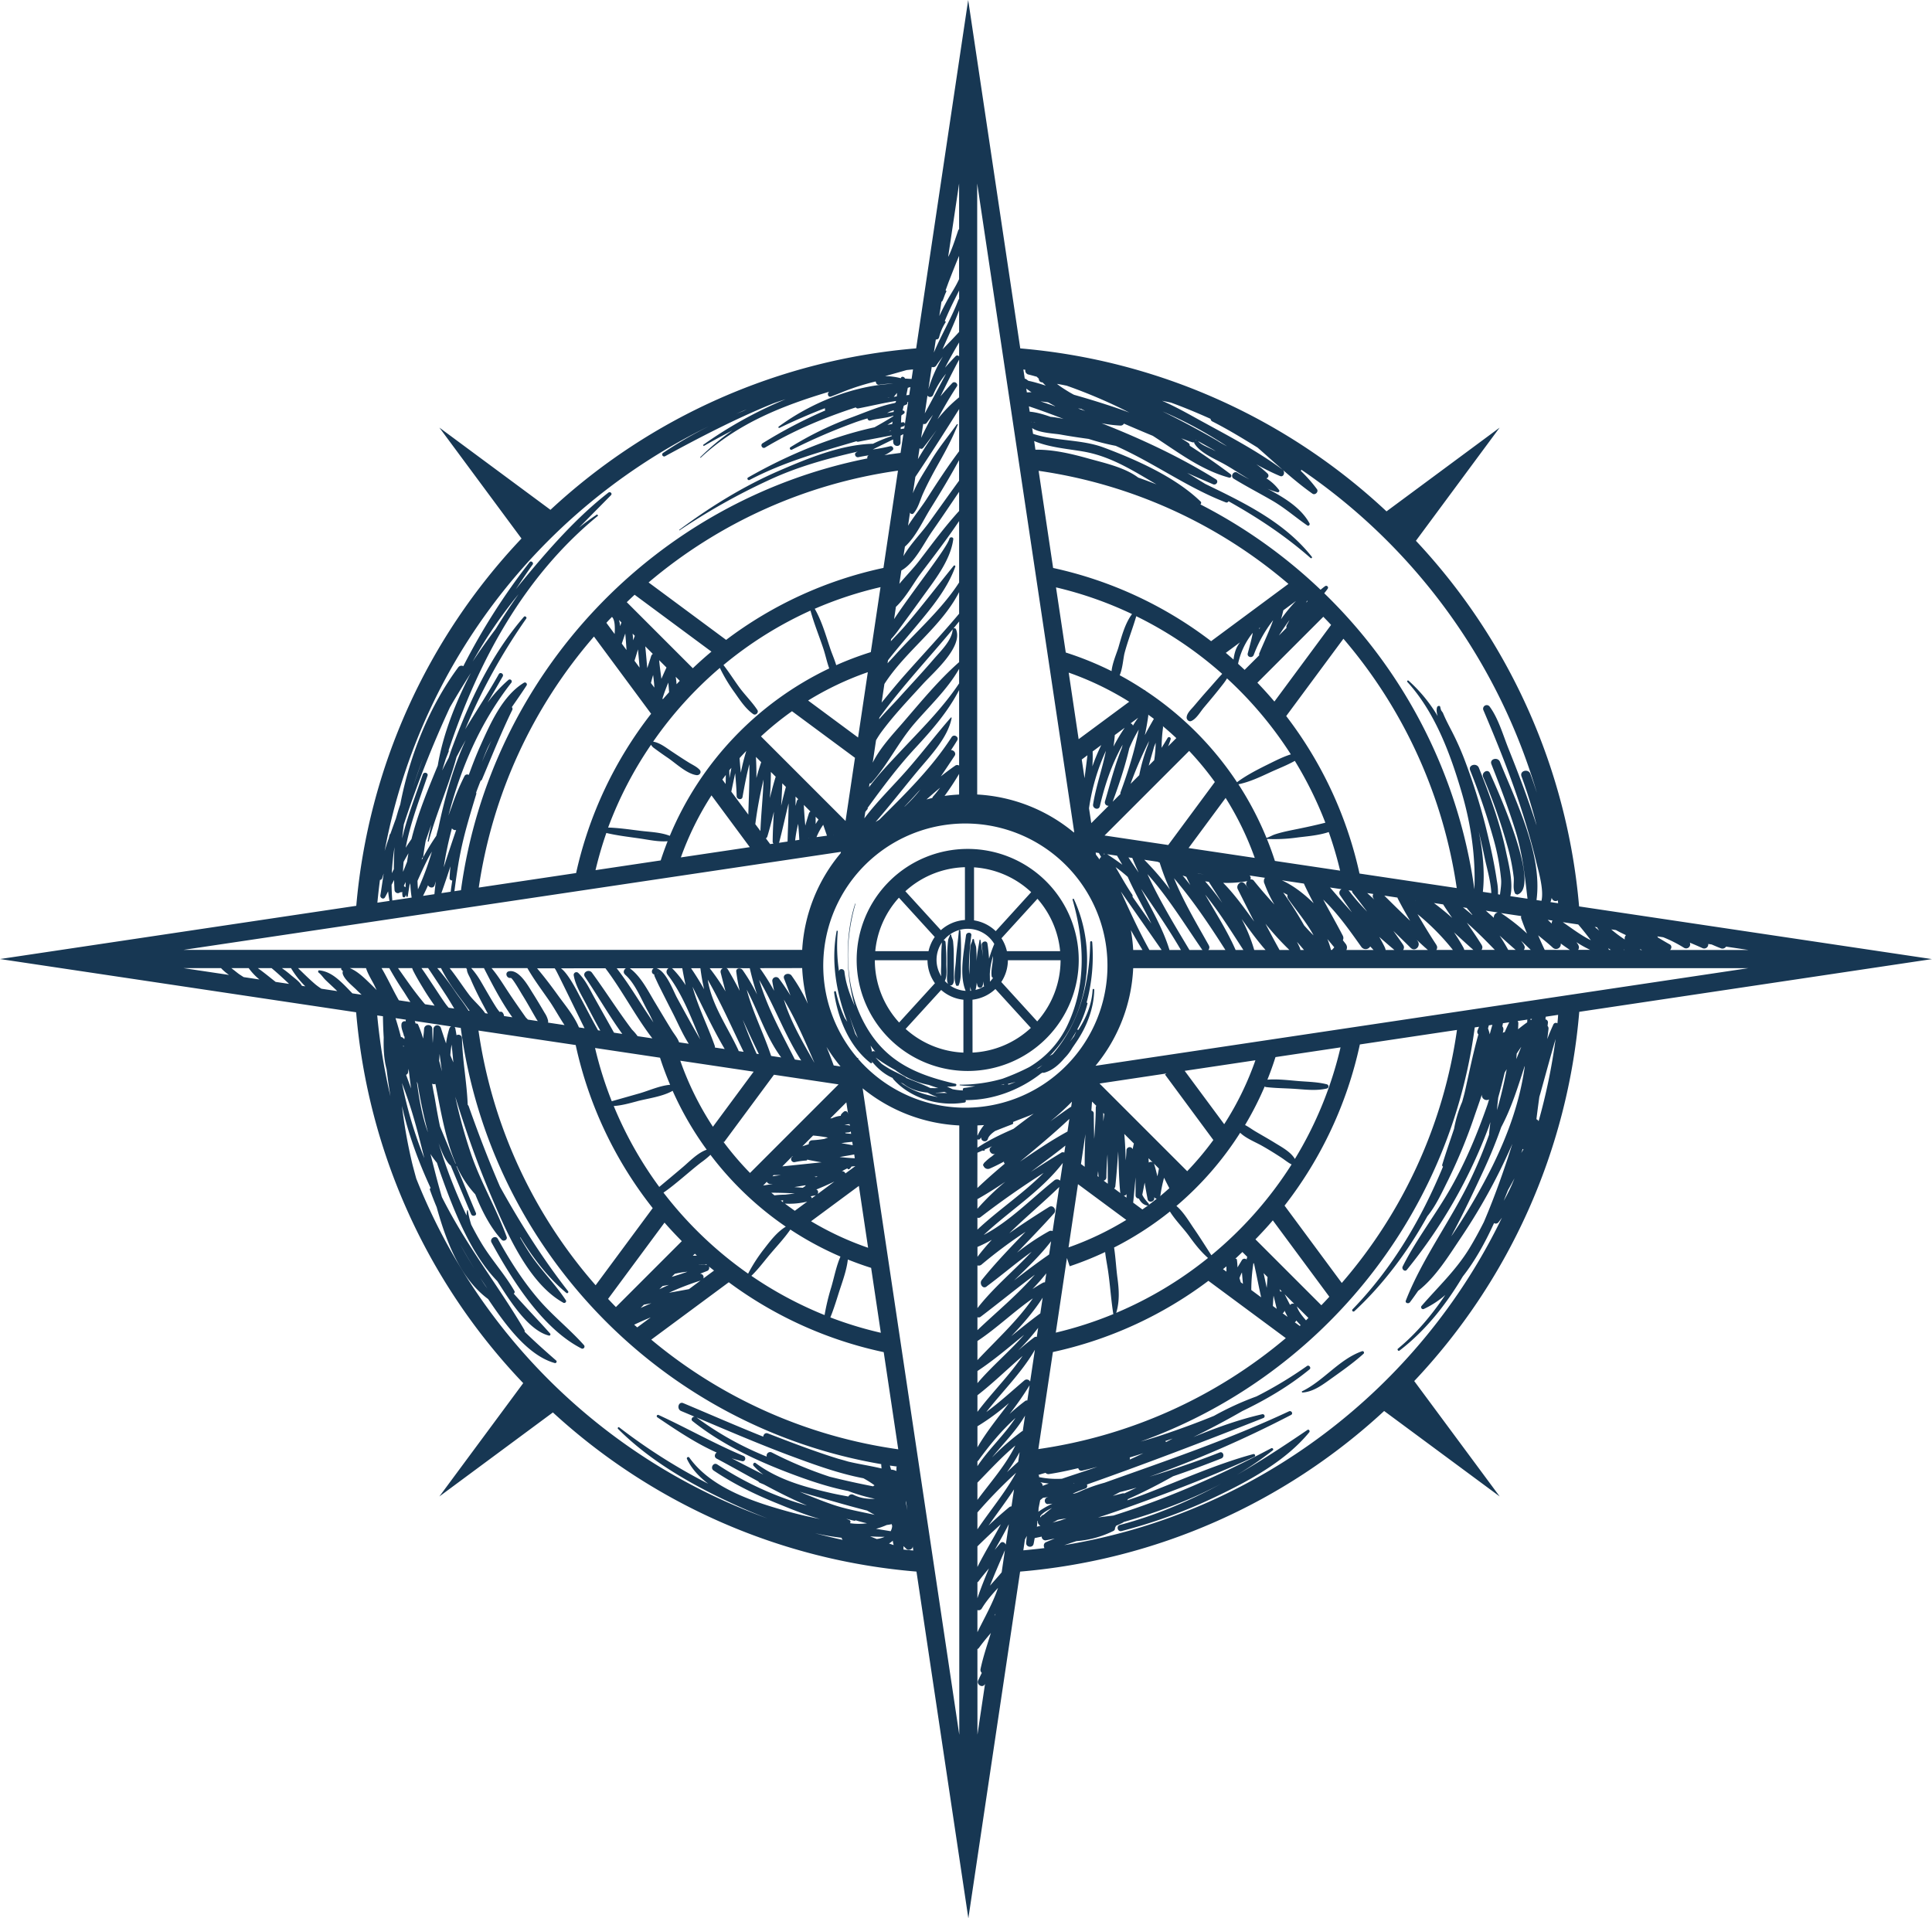 <svg id="Layer_1" data-name="Layer 1" xmlns="http://www.w3.org/2000/svg" viewBox="0 0 1556.94 1545.95"><defs><style>.cls-1{fill:#173753;}</style></defs><path class="cls-1" d="M838.84,880.11a89.48,89.48,0,1,0-89.48-89.48A89.49,89.49,0,0,0,838.84,880.11Zm-32.4-89.24a32.2,32.2,0,0,0,6,18.52l-28.86,31.66A74.39,74.39,0,0,1,764,790.87Zm15.17,3.07a170.86,170.86,0,0,0-.64-17.68,1.39,1.39,0,0,0-1.56-1.33,24.85,24.85,0,0,1,40.84,2.78h0v.06a107,107,0,0,0-4.19,11.82c-.35-4.06-.66-8.12-1.32-12.14-.49-3-5-1.71-4.57,1.26s.72,6.06.92,9.1c-.47-4.55-1.24-8.91-2-13.48h-.66c-.92,5.85-2.13,11.24-2.37,17.3-.06-3.6-.09-7.2-.39-10.79-.19-2.25-1.57-4.31-1.71-6.41a.68.68,0,0,0-1.36,0c-.12,1.68-1.35,3.26-1.55,5-.46,3.95-.47,7.91-.54,11.88-.07,3.49-.29,7.32-.34,11.15-.17-2.11-.31-4.22-.31-6.3a218.26,218.26,0,0,1,1.9-25.41c.32-2.75-3.93-2.69-4.28,0-1.68,12.93-5.67,31.79-.3,44.8a24.92,24.92,0,0,1-13.62-5.14,2,2,0,0,0,3.26-.21c1.44-2.06.86-5.88.86-8.24q0-6.88-.07-13.74a109.43,109.43,0,0,0-.57-12.67c-.2-1.61-1.35-3.53-1.45-4.86,0-.4-.27-.55-.58-.51s-.62.11-.59.51c-.09,1.06-1.18,2.6-1.34,3.91a105.89,105.89,0,0,0-.68,12.2q0,7-.07,13.93c0,2.59-.7,7,.78,9.31a27.13,27.13,0,0,1-2.69-2.46C822.39,803.4,821.65,798.5,821.61,793.94Zm19.28,18.19a29.55,29.55,0,0,0,.78,3.31l-.82.08C840.88,814.4,840.93,813.27,840.89,812.13Zm5.24-3.29A15.25,15.25,0,0,0,847,812a2.09,2.09,0,0,0,3.6,0,16.16,16.16,0,0,0,1.1-4.1c0,1,0,2,.06,3.05,0,.38.27.55.4.85a25,25,0,0,1-7,3A34.17,34.17,0,0,0,846.13,808.84Zm10.63-.68c0-2-.06-4-.1-6.07a59.05,59.05,0,0,1,2.6-14.63c0,.77-.08,1.53-.12,2.29-.25,4.67-1.59,9.28-1,13.91a1.89,1.89,0,0,0,1.13,1.44A25.62,25.62,0,0,1,856.76,808.16Zm-39.31,6.66a32.08,32.08,0,0,0,17.93,7.87v42.62a74.38,74.38,0,0,1-46.56-19.1Zm25.24,7.84a32.18,32.18,0,0,0,18.46-8.61l28.59,31.35a74.32,74.32,0,0,1-47,19.89Zm23.22-14.25a32.34,32.34,0,0,0,5.32-17.54h42.45a74.4,74.4,0,0,1-18.82,49.29Zm4.52-24.85a32.33,32.33,0,0,0-4.37-10.41l29-31.81a74.43,74.43,0,0,1,18.27,42.22Zm-9-16.14a32.21,32.21,0,0,0-17.49-8.69V716a74.34,74.34,0,0,1,46.06,20Zm-24.8-9a32.17,32.17,0,0,0-19.41,8.21l-28.62-31.37a74.33,74.33,0,0,1,48-19.38ZM818.1,776.51c-.63,5.78-.56,11.61-.61,17.43,0,3.25-.39,6.67.09,9.89a24.78,24.78,0,0,1,.52-27.32Zm-34.69-36.06,28.87,31.67a32,32,0,0,0-5,11.44H764.34A74.34,74.34,0,0,1,783.41,740.45ZM1267.55,1223l-68.87-93a492.91,492.91,0,0,0,133-297.57l284.23-42.49-284.36-42.45a492.78,492.78,0,0,0-131.51-294.67l67.45-91.17-91.14,67.47A492.75,492.75,0,0,0,881.2,297.78L839.23,17,797.31,297.75A492.77,492.77,0,0,0,502.6,427.87l-89.51-66.26L479.25,451A492.8,492.8,0,0,0,346.11,747L59,789.89,346,832.8a492.85,492.85,0,0,0,134.65,298.88L413.08,1223l91.48-67.71a492.77,492.77,0,0,0,293,128.26L839.37,1563l41.71-279.44a492.81,492.81,0,0,0,293.36-129.43Zm-341,36a81.31,81.31,0,0,0,29.67-8.18,2.36,2.36,0,0,0,1.31-2.56,2.73,2.73,0,0,0,.7-1.52c1.88-.9,3.81-1.65,5.66-2.62a2.62,2.62,0,0,0,.6-.5c27.14-7.83,53.93-17.74,78.62-30.86-25.52,13.85-52.16,25.43-81.65,33.21-3.17.85-1.83,5.72,1.35,4.92a415.84,415.84,0,0,0,77.46-28.4c26.33-12.61,55-28.31,73.8-51.19.81-1-.25-2.7-1.46-1.9-22.59,15.38-44.85,29.86-68,42.51a271,271,0,0,0,40.1-26.1c1-.78-.27-2.19-1.28-1.65-41.33,21.9-83.2,40.42-127.13,54.21-4.15.52-8.31,1-12.45,1.6,11-3.5,21.89-7.4,32.6-11.28,31.49-11.41,63.08-23.68,93.47-37.76,1.19-.55.33-2.42-.89-2.08-30.07,8.15-58.71,21.24-87.75,32.38-4.6,1.78-9.23,3.3-13.85,4.91a2.64,2.64,0,0,0,.52-1c12.65-5.57,24.88-11.93,36.41-18.41,13.09-4.45,26.05-9.29,38.84-14.34,3-1.16,1.68-6-1.33-4.83-9.68,3.82-19.42,7.37-29.19,10.72-.08,0-.14,0-.23,0s-.33.15-.49.24q-13.29,4.55-26.74,8.61a916.49,916.49,0,0,0,114.21-49.83c1.94-1,.24-3.81-1.7-2.89-48.55,22.73-98.62,39.66-148.72,57.57a127.33,127.33,0,0,0-20.77,7.52l-2.48.9-1.94.46c0-.08,0-.18,0-.26a86.36,86.36,0,0,1,9.67-3.89,2.23,2.23,0,0,0,1.38-3.31c47.74-16.87,95.05-34.93,142.16-53.58a1.6,1.6,0,0,0-.85-3.08c-19,4.3-37.34,11-55.51,18.45,13.42-6.62,26.65-13.59,39.47-21,19.35-9.27,37.82-20.2,54.23-33.65,1.5-1.22-.49-3.82-2.08-2.68a328,328,0,0,1-40.69,24.51,237.3,237.3,0,0,0-34.22,15.65c-13.86,5.68-27.93,10.81-42.07,15.55-5.69,1.9-11.41,3.6-17.13,5.2C1120.9,1127.43,1227,999.76,1247.45,845l3.46-.52c-.32.8-.67,1.68-1.18,2.9a2.91,2.91,0,0,0,.66,3.26c-4.31,15.15-7.38,30.64-10.86,46-.64,2.82-1.45,5.55-2.2,8.32a98.26,98.26,0,0,0-6.54,21.77c-3.19,9.57-6.54,19.08-9.51,28.83a1.34,1.34,0,0,0,.6,1.62c-17.45,42.2-40.63,81.7-72.89,115a1.06,1.06,0,0,0,1.5,1.5c23.5-21.86,43-48,58.78-76.51,7.09-8.68,12-19.73,16.86-29.39A428.66,428.66,0,0,0,1247.39,916c1.72-5,3.79-10.72,5.78-16.81,0,.26,0,.52,0,.78A3.88,3.88,0,0,0,1259,903c-.55,1.76-1,3.54-1.65,5.28-8,22.79-17,44.43-28.86,65.5-12.28,21.73-27.92,41.63-39.14,63.92-1,2.09,1.76,4.63,3.4,2.63a408.72,408.72,0,0,0,65.89-114.9c.5-1.36.93-2.73,1.41-4.09-.36,3.37-.84,6.74-1.06,10.14a372.91,372.91,0,0,1-14.87,35.89c-15.8,33.11-38.9,63.61-52.19,97.75-.82,2.08,2.16,2.87,3.28,1.39,2.32-3.06,4.55-6.23,6.77-9.43,0,0,.11,0,.16,0,14-11,24.27-27.92,34.1-42.52a472.34,472.34,0,0,0,36.11-63.74c1.78-3.8,3.6-7.81,5.42-12-1.32,4.14-2.61,8.29-4,12.41-5.45,16.34-11.67,33.57-19,50.67-3.63,7.15-7.43,14.21-11.6,21.07-10.73,17.63-25.16,31-38.51,46.41a1.58,1.58,0,0,0,1.91,2.47,73.49,73.49,0,0,0,17.14-11.22c-11,16.37-23.53,31.23-38.14,43.26-.87.74.31,2.27,1.21,1.59,21.16-16.25,37.51-37.08,51.06-59.8,10.1-12.81,18.34-28,25.18-43a2.65,2.65,0,0,0,3.52-.59c1-1.21,1.87-2.5,2.82-3.74-66.5,137.54-196.92,238.36-352.7,263.88C920,1261.16,923.24,1260,926.52,1259ZM394.43,966.79c-1.09-4-2.19-8-3.19-11.95a410.57,410.57,0,0,1-8.32-46.62c5.17,22.89,13.21,44.85,23.13,66.28a1,1,0,0,0-.63,1.26c1.67,4.75,3.53,9.44,5.47,14.11,7.74,27.86,19.12,57.53,41.48,74.05,13.05,19.32,31.39,45.4,53.73,51.58,1.08.28,2-1.17,1.14-2-9-7.86-17.48-15.41-25.47-23.25a2.06,2.06,0,0,0-.19-1.46c-18.8-32-41.58-61.36-59.57-94q-3.57-6.48-6.91-13.07c-2.23-7.64-4.33-15.4-6.31-23.35-1-3.81-1.94-7.61-2.9-11.41a63.74,63.74,0,0,0,5.23,7.17q2.16,6.62,4.53,13.17c9.41,26,23.07,60.64,44.12,82.17,9.6,15,24.73,39.6,41.5,43.86a1,1,0,0,0,1-1.68c-9-10.2-19.42-20.85-29.29-32.14a1.5,1.5,0,0,0,.62-2c-7.57-13.26-18.17-24.8-26.18-37.92-3.1-5.08-5.94-10.31-8.67-15.61A84.29,84.29,0,0,1,436,992.44h-.61a22.72,22.72,0,0,0-.39,4.15c-4.84-10.13-9.21-20.49-13.21-30.93-3.45-9-6.53-18.12-9.31-27.37,3.12,8.92,6.41,15.59,9.76,18.06q8.16,19.59,16.41,39.14c1,2.34,4.86,1.32,3.85-1-5.28-12.52-10.42-25.08-15.65-37.62a.76.76,0,0,0,.2-.2A82.5,82.5,0,0,0,442,979.51c5.5,13.71,12.27,26.88,21.31,36.64,1.58,1.72,4.83,0,4-2.33-8.14-22.62-20.71-43.51-28.6-66.51a409.79,409.79,0,0,1-12.81-46.44C434,927.09,443,953,453.7,978.27c12.16,28.81,30.34,72.61,59.29,88.62,1.23.68,2.82-.72,2-2-8.68-13.33-20.41-24.57-29.22-38-2.71-4.12-5.26-8.33-7.7-12.61.1-.06.21,0,.3-.11,10.33,16.86,22.22,32.51,37.11,44.86a1,1,0,0,0,1.37-1.38c-21.12-27.13-38.56-54.84-54.86-84.17-9.17-21.17-17.39-42.61-25.21-64.75a3.68,3.68,0,0,0-.88-1.4c-.66-18-4.24-35.68-4.62-53.69a2.87,2.87,0,0,0-4.38-2.32c-.32-1.88-.62-3.76-1-5.64a2,2,0,0,0-.65-1l5.06.76c23.77,178.87,162.07,321.41,338.85,351.52,0,1.17.17,2.32.24,3.49-8.89-2.14-18.31-3.49-27-5.6-2.61-.77-5.22-1.52-7.85-2.22-19.2-5.92-38-13.2-56.7-20.4-2.17-.83-3.59.75-3.79,2.59-21.62-8.65-42.94-18-64.41-27-3.91-1.64-5.6,4.71-1.75,6.33,3.64,1.52,7.26,3.05,10.89,4.6-1.72-.25-3.39,2.18-1.77,3.48,22.92,18.26,49.37,30.93,76.6,41.38,15.06,5.76,31.91,11.68,48.9,15a140.15,140.15,0,0,0,21.56,6.27c-5.71.23-11.32-.25-17.39-3.25a2.94,2.94,0,0,0-4,1.41c-5-.91-9.83-1.81-14.38-2.86-21.47-4.94-42.45-10.75-60.34-24.08-1.34-1-2.69,1.06-1.69,2.2a52.35,52.35,0,0,0,7.89,7.08q-12.82-6.45-25.51-13.13c2.74.88,5.49,1.66,8.27,2.3s3.72-3.17,1.17-4.24c-23.47-9.86-45.22-22.29-68.28-32.92a1.06,1.06,0,0,0-1.07,1.83c14.73,9.93,30.85,20.9,47.81,28.39-1.65,1.1-2.27,3.72,0,4.92,10.8,5.73,22.07,12.12,33.58,18.38a2.63,2.63,0,0,0,1.31,1.13c1,.42,2.07.87,3.11,1.29,11.39,6.13,23,12,34.83,17-4.24-1.16-8.44-2.39-12.5-3.79A260.42,260.42,0,0,1,637,1197.19c-3.08-2-5.93,2.88-2.89,4.93,15.61,10.48,32.16,18.7,49.55,25.8,11.13,4.53,23.58,9.76,36.09,13.26-8-1.6-15.92-3.36-23.85-5.55-28.3-7.78-63.41-18.83-81.32-43.86a1.11,1.11,0,0,0-1.92,1.12c3.77,8,9.9,14.41,17.09,19.9a463.45,463.45,0,0,1-71.79-45.5c-.7-.53-1.53.64-.93,1.24,26.08,26.13,59.24,44.91,92.5,60.34,9,4.16,18.42,8.2,28.06,11.88A479.4,479.4,0,0,1,394.43,966.79ZM335.82,810.24c-5.79-5.56-11.49-10.35-19.48-11.23-1.1-.12-1.21,1.35-.51,1.87,2,1.44,3.74,4.17,5.56,5.94,3,2.93,6.17,5.73,9.17,8.69l.21.23L318,813.82a56.18,56.18,0,0,1-4.73-3.41c-4.88-4.16-9.47-8.71-14.07-13.2h34.88a1.33,1.33,0,0,0,.45,1.67c.29.23.54.47.82.69a3.68,3.68,0,0,0-.18,2.14c1.32,4.79,7.9,9.74,11.24,13.12,1.28,1.3,2.63,2.56,4,3.83l-7.44-1.11C340.57,815.1,338.26,812.6,335.82,810.24Zm-54.68-1.92c-1.55-1.2-3.1-2.42-4.63-3.65-3.17-2.55-6.41-5.07-9.73-7.46h11.05c4.39,3.61,8.57,7.54,12.74,11.39.46.43.9.88,1.36,1.33Zm-25.79-3.86c-1.23-.8-2.48-1.58-3.69-2.41s-3.68-2.92-6.25-4.84h14a48.81,48.81,0,0,0,8.63,9.15Zm119.22-74.41c.67-1.31,1.37-2.59,2-3.9.1,2.7.18,5.4.37,8.06a2.7,2.7,0,0,0,4.56,1.84,2.24,2.24,0,0,0,1.69-.29,15.51,15.51,0,0,0,.24,3.63,1.16,1.16,0,0,0,2.21,0c.2-.5.37-1,.58-1.53,0,.42,0,.82.07,1.24.06.7,1.23,1,1.35.18.41-3,.92-5.93,1.39-8.89.21-.53.41-1,.61-1.59a100.42,100.42,0,0,0,1.1,11.56l-15.6,2.33C374.84,738.47,374.58,734.26,374.57,730.05ZM369,702.76c29.48-158.64,137.3-289.71,281.83-351.64A331.91,331.91,0,0,0,593.34,382a1.57,1.57,0,0,0,1.59,2.7c28.23-15.38,56.71-30.16,86.52-42.31,1.69-.68,5.55-2,10.7-3.68a337.61,337.61,0,0,0-66.59,36.89l.52.88c7.65-4.38,15.36-8.53,23.11-12.56a194.48,194.48,0,0,0-26,21.69l.36.36c29.92-27.88,66.33-42.16,104.12-53.4l-.07,0c-2.48,1-1.4,5,1.11,4q5.25-2,10.47-4.13a197.83,197.83,0,0,1,25.44-8c0,.14.24.23.24.4a2.33,2.33,0,0,0,2.9,2.2,66.77,66.77,0,0,1,11.25-.81l0,0c-32.79,1.5-67,15.8-92.55,34.62a.6.6,0,0,0,.6,1c12.49-5.94,24.64-11.26,36.84-15.91a2.26,2.26,0,0,0,.2,1.83,386.09,386.09,0,0,0-50.54,26.46c-2.19,1.33-.2,4.77,2,3.45,23.61-14.07,47.76-24.08,73.09-32.36a1.92,1.92,0,0,0,2,.82c10.19-1.95,20.22-4.4,30.44-6-.11.42-.19.84-.3,1.26l-1.11.49c-11.55,2.24-23,7.29-33.73,11.24a268.92,268.92,0,0,0-50,24.29,1.17,1.17,0,0,0,1.18,2,474.52,474.52,0,0,1,50.1-21.7c3.53-1.31,7.19-2.45,10.88-3.53a1.84,1.84,0,0,0,2.3,1.7c5.34-1.65,13.25-1.9,18.51-3.92,0,.16,0,.32,0,.47q-7.47,4.68-15.22,8.93c-35.58,7.8-71,22.8-101.82,40.43-1.28.73-.15,2.64,1.16,2,27.79-14.57,56.89-22.6,86.12-31.19a1.91,1.91,0,0,0,1.53.38c8.89-1.74,17.79-3.39,26.68-5.08a3.17,3.17,0,0,0,.49.48,122,122,0,0,0-15.34,6.23c-25.61.67-51.89,11.51-75,21.47-29,12.5-55.94,29.17-81.22,48l.23.38a516.59,516.59,0,0,1,71.66-40.35c23.64-11.08,47.26-17.45,72-23.18l-1.06.55c-2.23,1.22-.66,4.45,1.66,3.95,2.78-.61,5.59-1.05,8.39-1.53a2,2,0,0,0-1.16,2.53C587,420.44,454.26,560.05,430.47,734.44l-5.27.78c1.07-8.26,2.22-16.47,3.63-24.63.45-2.35.89-4.71,1.36-7.05,3.19-15.79,8-31.3,12.64-46.69a1.83,1.83,0,0,0-.13-1.14c1.14-3.2,2.4-6.35,3.62-9.52a1.73,1.73,0,0,0,1.09-1c7.94-18.77,15.46-37.7,24.39-56a2.07,2.07,0,0,0-.33-2.32c4-5.73,8-11.47,11.93-17.52a1.58,1.58,0,0,0-2.15-2.14c-17.34,10.49-27.24,33.22-35.19,50.94-3.43,7.64-6.42,15.47-9.29,23.35a2.44,2.44,0,0,0-3.54,1.14,187.18,187.18,0,0,0-10.32,24.76c-.88,2.28-1.69,4.59-2.53,6.88,10-38.61,25.78-75.18,50.62-107a1.63,1.63,0,0,0-2.29-2.31,112,112,0,0,0-16.86,18.33c4.13-7,8.25-14,12.27-21.13,1.16-2.06-2-3.9-3.16-1.84-8,14.24-17.72,29.07-27.09,44.41a474,474,0,0,1,49.21-89.19c.77-1.11-1-2.48-1.89-1.45-26.61,30.83-43.94,68.14-58,106-.94,2.54-1.73,5.13-2.63,7.69-1.81,3.37-3.57,6.76-5.24,10.17q1.41-4.61,2.87-9.22c.8-2,1.56-4,2.39-6.09a1.43,1.43,0,0,0-.05-1c24-72,60.75-140.2,120.48-189.09l-.8-1a176.29,176.29,0,0,0-14.63,10.71c8.52-8.71,17.12-17.39,25.76-26.16,1.39-1.4-.63-3.24-2.09-2.09-25.65,20-48,45.51-68.65,70.53q-3,3.64-5.95,7.37c4.46-6.72,8.93-13.42,13.64-20,1-1.45-1.37-3.31-2.46-1.91a520,520,0,0,0-53.46,83.87,3.21,3.21,0,0,0-4.14,1c-22.86,30.93-39,70.29-46.66,110.36-.84,2.49-1.68,5-2.38,7.52-.4,1.35-.8,2.71-1.18,4.06-1.5,4-2.94,8.09-4.39,12.14a1.54,1.54,0,0,0-.67,1c-.2.93-.47,1.82-.67,2.75C371.09,696,370,699.36,369,702.76Zm928.73-46.2c-1.78-5.33-3.51-10.66-5.5-15.92-1.65-4.4-8.76-2.52-7.1,2a409.22,409.22,0,0,1,12.17,39.5c-.41-1.15-.76-2.17-1-3-6.46-19.81-13.86-39.35-21.62-58.69-4.34-10.83-8.16-24.41-15.15-33.91a2.92,2.92,0,0,0-5,3c10.29,24.26,20.18,48.53,28.5,73.59,5.34,16.08,10.16,32.4,14.07,48.89,1.47,6.18,6.27,21.95,4.12,30.94l-4-.6c5-36.44-16.43-79.11-29.46-111.38-1.7-4.2-8.58-2.41-6.88,1.89,6.81,17.27,13.4,34.59,19,52.3,5.92,18.69,7.87,37,10.08,56.11l-13.83-2.07c2.71-10.93-1.9-28.19-3.41-35.49-4.8-23.23-13.18-45.89-21.92-67.89-1.73-4.33-8.8-2.45-7.06,1.94a541.21,541.21,0,0,1,18.57,54.4,183.41,183.41,0,0,1,6.37,33.31c.36,4.17-.4,8.35-.89,12.49l-1.6-.24a49.76,49.76,0,0,0-.88-10.7c-2.21-15.09-5.58-30-9.27-44.77a492.57,492.57,0,0,0-17.3-54.28A225.61,225.61,0,0,0,1228,604.44c-2.25-4.39-4.42-8.52-6.26-13.11a16.84,16.84,0,0,1-1.41-2,18.56,18.56,0,0,1-.66-2.51c-.22-1.4-2.09-1.05-2.5,0-.76,2-.41,4.61.43,7.31a122,122,0,0,0-23.47-28.56.71.71,0,0,0-1,1c22.28,24.39,34.6,57.75,43.74,88.9,7.53,25.64,11.35,51.83,10.3,78.22a411.12,411.12,0,0,0-121-238.56c1-1.29,2-2.51,2.9-3.86a1.49,1.49,0,0,0-2-2c-1.36.9-2.58,2-3.88,3a413.54,413.54,0,0,0-96.85-68.77,1.52,1.52,0,0,0,.23-2.27c-20.48-19.85-51.69-33.67-78.18-43.59-17.67-6.62-38.76-5.05-56.89-11l-.71-4.68c5.26,4,18.18,4.4,22.89,5.25,7.49,1.37,15.05,2.48,22.6,3.51a188.73,188.73,0,0,0,21.85,5.59q5.5,2.48,11,5.24c26.08,13,50.38,29.86,77.7,40.32a1.69,1.69,0,0,0,2.2-.92c23.38,13.11,45.31,27.52,66.09,45.73a.69.69,0,0,0,1-1c-22.1-28-54.44-43.43-85.88-58.71q-7.15-4.39-14.54-8.84c6.9,3.08,13.81,6.13,20.78,9.1,2.68,1.15,4.94-2.37,2.34-4-28.68-17.88-60.07-32.57-92.12-45.16A100.6,100.6,0,0,0,962.11,360a3.1,3.1,0,0,0,2.64-1.6c7.74,3.31,15.47,6.64,23.26,9.83,19.85,12.78,38.68,27.54,61.41,33.67,1.8.47,2.53-1.83,1.19-2.83-10.62-7.95-21.59-15.66-32.87-22.87a2.31,2.31,0,0,0-.89-2.12c-1.91-1.36-3.94-2.57-5.92-3.85,3,1.17,6,2.27,9,3.22a2.15,2.15,0,0,0,1.48-.09,1.43,1.43,0,0,0,.16,1.07c4.87,7.9,17,12.6,24.6,16.93,6.29,3.56,12.91,8,19.7,12-3.42-1.79-6.75-3.58-9.76-5.43s-6,3-2.86,4.88c10.17,6.23,20.76,11.7,31.07,17.67,10.08,5.84,18.66,13.44,28.2,20,1.12.77,2.34-.69,1.75-1.76-6.76-12.36-20.17-20.62-33.82-27.81a60.49,60.49,0,0,0,8,2.82c1,.24,2-.86,1.35-1.77a37.93,37.93,0,0,0-10.24-9.45,2.27,2.27,0,0,0,1.05-3.72,82.06,82.06,0,0,0-9.21-7.64,175.1,175.1,0,0,0,19.07,9.46c3.14,1.31,4.41-3.35,2.13-5.06-20.94-15.64-45.6-28.24-68.47-40.86-8.52-4.7-18.4-10.28-28.68-14.69,2.33.49,4.68.89,7,1.43.14,0,.27.08.41.12,10.78,3.93,21.32,8.34,31.71,13a2.55,2.55,0,0,0,1.48,2.13c12.53,6.38,24.46,13.65,36.34,21,14.86,13,29.24,26.54,44.27,37.17,2.13,1.5,5.18-1.5,3.63-3.63a113.34,113.34,0,0,0-13-14.7,1.87,1.87,0,0,0,.38-1A478.77,478.77,0,0,1,1297.7,656.56Zm148.44,124.81a3.36,3.36,0,0,0,3.31-.88c.18-.2.37-.4.56-.59l18,2.69h-63.18c1.26-1.17,1.59-3.46-.25-4.49-3.2-1.78-6.34-3.66-9.48-5.53-.18-.32-.37-.63-.55-.94l4.74.7a104,104,0,0,1,16.86,8.56,3.27,3.27,0,0,0,4.78-3.67l-.17-.53c3.33,1.4,6.66,2.8,9.94,4.31a3.29,3.29,0,0,0,4.88-3.25l2.77.41C1440.94,779.27,1443.5,780.39,1446.14,781.37Zm-133.6,73.15a473.63,473.63,0,0,1-13.67,66.09,3.14,3.14,0,0,0-1.75-1.61q1.11-9,2.36-18c.46-1.65,1-3.29,1.41-4.94a1.05,1.05,0,0,0,.12-.31c0-.11,0-.22.06-.33C1304.89,881.76,1308.59,868.06,1312.54,854.52Zm-24.21,82.27h0s0,0,0,0S1288.32,936.79,1288.33,936.79Zm-3.47,9.54c.43-1.14.82-2.29,1.23-3.43.18.14.38.4.55.51C1286,944.38,1285.45,945.35,1284.86,946.33Zm0-85.55c-1.31,3.24-2.64,6.47-3.91,9.74.1-1.47.18-2.93.28-4.39C1282.42,864.35,1283.59,862.53,1284.84,860.78Zm8.45-22a2.23,2.23,0,0,0-.8.24c0-.13-.06-.26-.11-.38s-.19-.22-.29-.33l1.38-.21C1293.42,838.32,1293.34,838.55,1293.29,838.78Zm-3.54,2.06q-3.72,2.63-7.42,5.64c.07-1.69.17-3.36.21-5a3,3,0,0,0-.59-1.62l7.92-1.18c0,.13-.13.21-.13.37C1289.77,839.63,1289.73,840.22,1289.75,840.84Zm-18.16,8a1.91,1.91,0,0,0-1.57.63c.14-.7.25-1.4.39-2.1a3.85,3.85,0,0,0-.75-3.26c.16-.82.32-1.65.46-2.48l5.08-.76C1273.94,843.47,1272.75,846.13,1271.59,848.8Zm-12.07,1.88a36.89,36.89,0,0,0-1.42-4.91c.22-.84.45-1.66.67-2.48l2.87-.43C1260.91,845.46,1260.17,848.06,1259.52,850.68Zm12,30.7c.55-.91,1.09-1.84,1.64-2.75-2.07,11.21-4.7,22.15-7.82,33,.27-3.42.6-6.82,1-10.23C1268.26,894.75,1270,888.09,1271.57,881.38Zm-2.75,43.91c8.23-15.48,13.38-32.23,18.77-48.94l.19-.07c-3.86,27.8-13,53.86-26.13,80.56a489.8,489.8,0,0,1-31.53,54.16c-.53.8-1.13,1.57-1.67,2.36,9.59-17.92,18.33-36.33,26.51-54C1260,948.5,1264.71,937,1268.82,925.29Zm5.52,50.57c1.74-3.08,3.49-6.16,5.13-9.31a126.4,126.4,0,0,1-8.66,18.12Q1272.64,980.14,1274.34,975.86Zm-332.4-100,0-.11a133.15,133.15,0,0,0,30.27-78.55h495.84ZM703.35,1219.15c4.43,1.39,8.87,2.64,13.19,3.84,13.23,3.71,27.23,7.89,41.22,11.39,2,1.19,4.07,2.3,6.12,3.44-11.56-2.6-23.39-4.57-34.7-8.54C722,1226.79,715,1224,708,1221.15,706.42,1220.5,704.9,1219.8,703.35,1219.15ZM773.59,1246a35.9,35.9,0,0,0,4-.69c.13.49.25,1,.39,1.47a9.59,9.59,0,0,1-1.24,4.23c-3.94-.67-7.85-1.28-11.77-1.93A60.73,60.73,0,0,0,773.59,1246Zm-13.46,9.16q5.94.42,11.76.37a22.75,22.75,0,0,1-6.35,1.78C763.73,1256.58,761.92,1255.88,760.13,1255.13Zm18.32,3.52a33.52,33.52,0,0,0,.7,3.51c-1.25-.4-2.48-.86-3.72-1.28A16.7,16.7,0,0,0,778.45,1258.65Zm2.94-59c0,.95,0,1.9,0,2.85a10.55,10.55,0,0,0-4.31-1.15c-.31-1.09-.61-2.19-.94-3.27,1.86.28,3.74.5,5.61.77C781.63,1199.14,781.39,1199.29,781.39,1199.66Zm-86-9.67c18.85,7,39,14.46,59.4,18.33a76.33,76.33,0,0,1,9,5.7,3.34,3.34,0,0,0-1.18.8q-17.67-3.42-35-7.75a321.26,321.26,0,0,1-46.7-19.56,2.86,2.86,0,0,0-4,3.38,253.54,253.54,0,0,1-56.57-31.59C645.15,1169.83,670,1180.49,695.34,1190Zm51.92,52.54a1.46,1.46,0,0,0,1.25-.33c3,.93,6.09,1.73,9.16,2.4a48.33,48.33,0,0,1-13.74-.08,1.55,1.55,0,0,0-.34-2.39c-.83-.45-1.75-.73-2.6-1.15C743.08,1241.48,745.16,1242.12,747.26,1242.53ZM583.83,1096.62l62.47-46.24a322,322,0,0,0,124.86,56.32L782.87,1185A396.65,396.65,0,0,1,583.83,1096.62ZM413.59,924.85c-2.38-11.19-4-21.89-4.57-24.71-.66-3.18-1.24-6.46-1.8-9.77a3.17,3.17,0,0,0,2.66.18c4.27,21.08,7.93,44.46,16.44,64.27a1.13,1.13,0,0,0-.32-.13C421.85,944.75,417.67,934.82,413.59,924.85ZM450,1053c-1.87-2.72-3.55-5.55-5.34-8.32,2.34,3.7,4.81,7.29,7.23,10.93C451.28,1054.73,450.64,1053.91,450,1053Zm-20-32.77c3.69,6.45,7.41,12.9,11.34,19.26Q435.4,1030,430,1020.24Zm-38.84-223a14.19,14.19,0,0,0,.6,1.62c2.7,5.49,5.89,10.67,9.06,15.91,2.63,4.35,5.53,8.53,8.41,12.73l-7.68-1.16c-.46-.51-.92-1-1.34-1.52q-5.9-7.14-11.28-14.67c-3.07-4.28-6.08-8.62-9.17-12.91Zm-7,63.75c-.09-.4-.18-.8-.28-1.2a.77.77,0,0,1,.45,0C384.25,860.15,384.19,860.55,384.13,861ZM386,839c0,.38-.06.76-.07,1.14a2.57,2.57,0,0,0-3.3,1.69c-.71,3.48,1.16,6.64,1.9,10,.08.37.36.49.54.74-.06.64-.14,1.27-.2,1.9a13,13,0,0,0-1.63-1.42,1.23,1.23,0,0,0-1.09-.18q-2-7.73-4.41-15.36l8.34,1.25C386.09,838.88,386,838.92,386,839Zm1.83,42.32c.17-1,.32-2,.48-2.94q.87,7.93,1.95,15.84c-1.32-3.66-2.65-7.31-4-11A2.64,2.64,0,0,0,387.85,881.33Zm34.09-13.88a75,75,0,0,1,1-8.57c.54,4.77,1,9.55,1.41,14.33C423.53,871.29,422.69,869.39,421.94,867.45Zm-49.2-70.24c3.53,6.28,7.25,12.45,11.28,18.41,1.43,2.11,3.4,5.5,5.72,8.94l-9.3-1.4c-1.05-1.77-2-3.59-3-5.42-2.9-5.51-5.65-11.09-8.65-16.56-.7-1.27-1.46-2.63-2.29-4Zm-18.77,0c1.45,4.58,4.3,9.16,6.31,13,.53,1,1.31,2.73,2.26,4.71-2.4-2.55-5-5-7.21-7.13-4.21-4.07-8.95-8.32-14.47-10.61ZM386.32,899c6,16.82,10.36,34.07,14.61,51.37a335.8,335.8,0,0,1-18-60.58C384.11,892.92,385.25,896,386.32,899Zm8.58-10.37c.23.6.46,1.21.7,1.82q3.16,19.77,8.28,39.13C399.07,916.58,396.75,902.58,394.9,888.66Zm18-16.77c.14-1.85.25-3.69.39-5.53q.79,7.11,1.87,14.16Q414.08,876.21,412.91,871.89Zm8.32-26.23a70.26,70.26,0,0,0-2.77,12.27c-1.42-4.12-2.78-8.26-4.14-12.43a3.07,3.07,0,0,0-6,.81c-.09,3.78-.31,7.55-.57,11.32-.19-3.8-.31-7.59-.37-11.32-.05-4.29-6.41-4.24-6.62,0-.12,2.59-.47,5.15-.77,7.71a90.66,90.66,0,0,0-4-11.14,1.47,1.47,0,0,0-2-.86c-.22-.73-.5-1.42-.71-2.15l29.33,4.39A2.41,2.41,0,0,0,421.23,845.66Zm-.65-16.5c-.85-1-1.69-2-2.32-2.86-3.67-5.09-7-10.41-10.51-15.62-3-4.5-5.93-9.07-9.1-13.47H404c5,7.41,9.88,14.88,14.78,22.36,2.11,3.23,4.14,6.77,6.29,10.26Zm284.88-31.95A133.61,133.61,0,0,0,710,826a136,136,0,0,0-13.1-22.75c-2-2.77-7.47-1.2-6,2.54,1.77,4.49,3.42,9,5.14,13.54-2.86-4.59-5.85-9.11-9.14-13.48a3,3,0,0,0-5.46,2.29c.37,2.49.88,4.91,1.39,7.34a181.64,181.64,0,0,0-11.48-18.24Zm-40.93,248c4.86-4.63,8.93-10,13.22-15.2,6-7.32,12.8-14.27,18.18-22.08a260.57,260.57,0,0,0,40.38,21.79c-3.37,7.7-5,16.39-7.31,24.36a180.56,180.56,0,0,0-5.49,22.78A308,308,0,0,1,664.53,1045.21Zm-42.37-8.87.27-.09c1.57,0,3.14,0,4.71-.09.4,0,.62-.23.91-.38.29.26.58.52.88.77-.24-.07-.38-.25-.68-.25Q625.19,1036.3,622.16,1036.34Zm-3.18-8.92,1.64,1.52c-1.09,0-2.18.07-3.28.11Zm-16.19,16.19a64.25,64.25,0,0,1,10.22-1.68c-4.2,1.5-8.41,2.91-12.69,4.15Zm-9.87,9.87c1.71-.36,3.43-.65,5.15-.94-2.58,1.12-5.14,2.3-7.7,3.49Zm-15,15,6-1.15q-4.32,1.85-8.62,3.8Zm36.3-12.53c-5.37,1-10.74,2-16.11,2.91a227.4,227.4,0,0,1,25.42-9.81Zm8.87-12.37c1.93-.76,3.87-1.51,5.8-2.28a2.65,2.65,0,0,0,1.41-3.6c1.34,1.13,2.77,2.17,4.13,3.29l-8.61,6.36A2.77,2.77,0,0,0,623.12,1043.54Zm-29.43-65.39c5.12-3.49,9.92-7.49,14.74-11.48,5.18-4.3,10.23-8.7,15.56-12.81a67.44,67.44,0,0,0,7.59-6.19,261.45,261.45,0,0,0,60.71,57.9c-7.08,4.35-12.2,11.07-17.3,17.67a131.21,131.21,0,0,0-13.07,20.19A310.39,310.39,0,0,1,593.69,978.15ZM590.9,869.41c2.36,7.45,5.13,14.71,8.13,21.84-8.29.63-17.27,4.8-24.79,6.93s-14.82,4.22-22.23,6.31a304.68,304.68,0,0,1-13.47-42.91Zm154,61.37c-1.5-.13-3-.26-4.51-.47a2.94,2.94,0,0,0-.31-.47c.92-.05,1.82-.18,2.75-.22a2.67,2.67,0,0,0,1.78-.79Zm2.49,16.61.45,3.06c-4.11-.19-8.18-.55-12.25-1C739.49,948.8,743.41,948.13,747.35,947.39ZM737,938.31c2.91-.48,5.85-.86,8.8-1.1l.41,2.73C743.16,939.35,740.08,938.81,737,938.31Zm6.89-13.94a2.66,2.66,0,0,0-1.12-.54c-1.17-.09-2.17-.38-3.28-.53,1.39-.13,2.79-.23,4.18-.33Zm-29.64,7.77a114,114,0,0,1,12,1.65c-1,.4-2,.72-3,1.08a86.74,86.74,0,0,1-9.69,1.07,2.84,2.84,0,0,0-2.8,3.17c-1.73.55-3.44,1.15-5.16,1.7Zm-16.65,16.64c.1.05.21.08.31.12a2.48,2.48,0,0,0,1.67,4.64,64.69,64.69,0,0,1,9.07-1.27,1.06,1.06,0,0,0,1.05-.93c.21.1.28.32.54.38q5.41,1.1,10.81,2L689.45,957Zm19,16.94c-.24-.07-.38-.27-.65-.27h-.87c.94-.18,1.9-.34,2.84-.53C717.51,965.19,717.06,965.44,716.63,965.72Zm-8.53,7.09c-.76.45-1.46,1-2.19,1.43-2.24-.23-4.49-.38-6.73-.55,3-.49,6-1,9-1.5A3.27,3.27,0,0,0,708.1,972.81ZM682.43,964c1.94,0,3.87,0,5.8,0-2.23.32-4.47.65-6.71,1ZM677,969.38a2.7,2.7,0,0,0,2.41,1.74l2.47,0L674,972.43h0Zm22.49,9.4c-2.59.39-5.19.71-7.8,1a71,71,0,0,0-8.56.56c-.86-.7-1.72-1.4-2.57-2.11C686.91,978.25,693.21,978.42,699.51,978.78Zm-9.29,5.57a1.73,1.73,0,0,0-.06,1.61c-.63-.48-1.27-.94-1.9-1.43Zm52.22-69.8h-.13a2,2,0,0,0-3.44-1.47,9.14,9.14,0,0,0-2.09,2.23,1.83,1.83,0,0,0-.18.92,23.76,23.76,0,0,0-7.2,2l-1.28.1,12.94-12.94Zm-79,47.74a248.69,248.69,0,0,1-21.66-25.39l.75.56,40.2-54.32,52.07,7.78Zm51.7-89.09c-9.22-16.32-19-32.69-24.41-50.62,9.62,16.1,17,33.4,24.5,50.64Zm-15.56-2.32c-10.67-21.14-22.21-41.58-28.77-64.18,12.41,21,20.61,44.4,33.86,64.94ZM680.44,868c-6-18.2-14.76-35-19.67-53.4,9.58,18.07,15.47,38.07,27.77,54.61Zm-11.82-1.77c0-.07,0-.13,0-.2-4.08-9.1-7.73-18.15-11.07-27.28q6.36,14,13,27.76Zm-14.37-2.15a4.07,4.07,0,0,0-.14-.58c-8.72-18.9-21.52-36.37-24.76-56.93,10.81,18.82,19.38,38.6,28.92,58.11Zm-19.11-2.85a3.79,3.79,0,0,0-.18-1.5c-5.79-16.43-13.46-31.18-17.86-47.5,8.48,16.81,16.33,33.94,25.91,50.17Zm31.21,19.44-32.83,44.38a244.22,244.22,0,0,1-26.31-53.22Zm-93.7,23.77c8.48-2.22,20.22-3.66,28.41-8.34a259.61,259.61,0,0,0,27.46,47.45c-7.25,2.48-13.74,9.37-19.19,14-6.32,5.38-12.69,10.69-19.05,16a307.82,307.82,0,0,1-36.68-65.21C560,907.94,566.46,906.1,572.65,904.46ZM691.53,987s0,0,.08,0a60.26,60.26,0,0,0,17.92-1.62l-10,7.4C696.82,990.89,694.17,988.94,691.53,987Zm20.64-5.88c1.43-.31,2.84-.49,4.27-.82l-3.25,2.41A2.19,2.19,0,0,0,712.17,981.07Zm4.53-5.42c5-2,9.9-4.2,14.71-6.48l-13.48,10C718.66,977.88,718.32,976,716.7,975.65Zm23.59-13a2.67,2.67,0,0,0-2.86-1.76l1.31-.75c1-.58,2.08-1.11,3.14-1.64a1,1,0,0,0,1.57.62,5.59,5.59,0,0,0,1.7-2.05l3.15-.35Zm-4-86.24-5.43-.81c-1.8-5-3.75-10-5.79-14.93A135.62,135.62,0,0,0,736.27,876.36Zm-73.06-79.15c1.62,7.17,3.59,14.21,5.85,21.14a147.62,147.62,0,0,0-11.64-19.71C656,796.7,652,797,652.33,800a147.33,147.33,0,0,0,2.75,15.48c-3-5.78-6.1-11.5-9.43-17.1a3.09,3.09,0,0,0-1.3-1.18Zm-23.43,3.66q1.89,7.49,3.85,15a166.92,166.92,0,0,0-12.75-18.69h10.64A3.12,3.12,0,0,0,639.78,800.87Zm-16.37-3.66a166.82,166.82,0,0,0,3,16.92c-3.28-5.77-6.75-11.43-10.52-16.92Zm-14.61,0c.78,4.55,1.7,9.1,2.71,13.64a85.19,85.19,0,0,0-10.3-13.05,3.52,3.52,0,0,0-.85-.59Zm-12,5c11.58,14.78,19.12,34.5,26.48,52.38-6.47-11.06-12.58-22.27-18.72-33.55-3.08-5.67-8.84-21.64-16.57-23.83h9.76A3.35,3.35,0,0,0,596.81,802.21Zm-7.59-1.54a1.53,1.53,0,0,1-.88,1.28A2.05,2.05,0,0,0,589.22,800.67Zm-2.94,1.63c-.13.3,0,.9.6,2.28,1.23,2.66,2.43,5.33,3.76,7.95,3.37,6.67,6.69,13.36,10.11,20,4.16,8.06,8.1,17.47,13.27,25.54l-7.76-1.15c-1.23-3.47-3.88-6.49-5.85-9.66-4.55-7.31-8.92-14.75-13.37-22.11-5.64-9.32-11.47-21.33-20.53-27.91l-.1,0h19.34a3.35,3.35,0,0,0-.9.9,3.28,3.28,0,0,0-.51,1.9A2.28,2.28,0,0,0,586.28,802.3Zm-23.64,0c8.32,7.12,13.41,20.64,18.68,30,1.27,2.27,2.68,5.28,4.23,8.55-10.07-14.4-18.76-29.76-29.58-43.62h7.45C561.77,798.25,560.87,800.76,562.64,802.27Zm-15.76-5.06c13.68,18.1,24,38.47,37.82,56.49l-11.87-1.77a43.06,43.06,0,0,0-4.51-5.27c-11.26-14.92-21.23-30.77-32.27-45.87-2.45-3.35-8.07-.24-5.67,3.32,10.28,15.19,19.33,31.15,30.09,46l-6.67-1q-7.72-13.79-15.44-27.57c-4-7.09-7.43-14.91-13.36-20.59a2.19,2.19,0,0,0-3.63,2.11c1.39,8.11,6.07,15.45,9.81,22.67s7.57,14.54,11.56,21.73l-1.82-.28c-.33-.6-.67-1.2-1-1.8-4.79-8.55-9.25-17.3-13.9-25.94-1-1.82-8.82-17.83-15-22.2Zm-40.33.86c.39-.1,21.43,43.54,23.51,47.46l-4.52-.67c-3.85-9.28-11.24-18-16.75-25.63-5.4-7.5-11-14.93-17-22H506ZM484,797.21c5.22,9.12,11.59,17.6,17.56,26.22,4.17,6,8,13.2,12.38,19.7l-13.3-2a3.73,3.73,0,0,0,0-1.75,19,19,0,0,0-2.67-6c-3.21-5.45-6.41-10.88-9.8-16.22S477.33,798,469.12,799.78c-3.54.78-2,5.91,1.48,5.34,1.3-.21,8.12,11.77,9.26,13.59,3.86,6.16,7.35,12.54,11,18.82.5.87,1,1.62,1.55,2.37l-8-1.2a17.76,17.76,0,0,0-1.56-1.57c-5-7.09-9.95-14.15-14.73-21.41-4.11-6.25-8.1-12.78-13-18.51Zm-35,0c6.72,13.13,14,27.25,22.88,39.62l-6.72-1a4.78,4.78,0,0,0-1-2.64,2,2,0,0,0-2.53-.64,41.89,41.89,0,0,1-3.44-4.8c-4.23-6.74-8.1-13.7-12.13-20.56a67.72,67.72,0,0,0-7.3-10Zm-14.2,0a5.51,5.51,0,0,0,.15.59.8.8,0,0,0,.33.37c-.11,2.39,2,5.67,2.92,7.73,3.12,7.37,6.71,14.57,10.5,21.62.89,1.65,2.06,4.05,3.48,6.37l-2.19-.33c-3.51-5.2-9.33-10.11-12.7-14.54-5.43-7.13-10.29-14.81-15.94-21.81Zm-20.41,0c4.79,9.83,11.59,18.93,18.12,27.63,1.45,1.94,3.12,4.41,5,6.85l-.94-.14c-3.37-5.55-7.69-10.82-11.11-15.9a201.42,201.42,0,0,0-14.09-18.44Zm108.54,62A322,322,0,0,0,585,990.63l-46,62.16A396.55,396.55,0,0,1,444.6,847.54Zm71.59,143.11c4.47,5.14,9.15,10.08,13.92,14.94l-53.1,53.11c-2.14-2.16-4.22-4.37-6.31-6.58Zm-11,76.28-11,8.15c-.81-.73-1.65-1.43-2.45-2.17Q576.73,1081.43,583.53,1078.64Zm144.65.08c2.47-6.06,4.43-12.3,6.41-18.62,2.77-8.86,6.59-18.51,7.67-28,6.15,2.46,12.39,4.72,18.76,6.72l7.82,52.32A305.57,305.57,0,0,1,728.18,1078.72Zm-15.53-77.48,38.49-28.48,7.45,49.87A244.59,244.59,0,0,1,712.65,1001.24Zm38-130.79-.14-.89-.59.09a114.52,114.52,0,1,1,4.73,5.2C753.22,873.45,752,871.92,750.62,870.45ZM776.4,376.6a123.84,123.84,0,0,1-14.06,2.62c5.43-2.74,10.92-5.37,16.37-8.07.08.81,0,1.6.13,2.41.43,3.66,5.94,3.87,5.87,0,0-1.84,0-3.68.07-5.53l2.21-1.15L784.73,382c-4.36.57-8.72,1.14-13,1.85a32.08,32.08,0,0,0,6.55-4.05C779.79,378.52,778.11,376.15,776.4,376.6Zm.27-28.14c.86-.3,1.76-.55,2.62-.88-.07.47-.11.95-.17,1.42-1.76.27-3.5.61-5.26.85C774.79,349.39,775.74,348.94,776.67,348.46Zm55.25-132.19c-.06.08-.12.18-.17.26,0-.16.12-.33.17-.49Zm-131.8,450.2c0-2.51,0-5,0-7.52l2.17,2.17a2.54,2.54,0,0,0-1.2,1.67C700.76,664,700.43,665.24,700.12,666.47ZM598.78,690.6c-7.53-2.93-15.88-3.06-23.87-4.06-8.58-1.06-17.19-2.35-25.84-2.61a307.12,307.12,0,0,1,34.58-66.74,8.9,8.9,0,0,0,1.73,2.17c3.87,2.88,7.81,5.7,11.81,8.4,6.4,4.34,15.2,12.83,23.06,13.92,2.48.35,4.45-2.29,2.53-4.34-2.36-2.52-5.76-4-8.67-5.8-4.69-2.89-9.28-5.95-13.88-9s-9.51-7-14.88-7.83a310.77,310.77,0,0,1,53.77-59.45,128.24,128.24,0,0,0,12.14,20.19c4.19,6,8.73,12.88,14.76,17.06,2,1.38,4.63-1.33,3.32-3.32-4.29-6.54-10.14-12.17-14.76-18.53-4.24-5.86-8.12-12-12.56-17.7a308.54,308.54,0,0,1,70.12-43.89c2.89,10.63,7.21,21,10.63,31.46,1.46,4.48,2.63,10.11,4.48,15.16A260.85,260.85,0,0,0,598.78,690.6Zm-5.56-110.11-.38-.5a130.17,130.17,0,0,1,4.74-12.87c.24,2.58.45,5.15.62,7.74C596.53,576.73,594.85,578.59,593.22,580.49Zm11-12.07c-.15-2-.35-4-.68-6l3.26,3.26C605.94,566.58,605.11,567.51,604.24,568.42ZM592,564.06c-.6-4.93-1.35-9.87-1.8-15l5.91,5.91C594.67,558,593.35,561,592,564.06Zm-8.26-18.32c-1,3.3-2.07,6.5-3.14,9.7-.52-5.84-1-11.69-1.59-17.53L585.1,544A3,3,0,0,0,583.78,545.74ZM569.27,533c-.16-1.78-.29-3.56-.45-5.35l1.76,1.76C570.12,530.63,569.68,531.83,569.27,533Zm-9.49-14.38c-.33,1-.65,2-1,3a24.34,24.34,0,0,0-1-5Zm3.11,8.91c.38,4.45.74,8.89,1,13.33l-3.81-5.16C561,533,561.92,530.27,562.89,527.56Zm10.24,12.79c.47,4.9.88,9.82,1.29,14.73l-4.1-5.54C571.3,546.49,572.19,543.41,573.13,540.35ZM585.33,561c.46,3.37.84,6.75,1,10.15l-2.74-3.7C584.07,565.3,584.66,563.16,585.33,561ZM803,358.62a2.48,2.48,0,0,0,2.84-.87c1.64-2.19,3.36-4.29,5-6.45q-5.07,9.15-9.55,18.64Zm.5,18.68,0-.05c3.54-4.51,6.93-9.13,10.33-13.72-5.3,7.69-10.44,15.48-15.11,23.5l1.33-8.85a2,2,0,0,0,3-.35c.14-.17.27-.36.41-.54ZM758.35,558.71l-7.86,52.65-40.25-29.8A244.89,244.89,0,0,1,758.35,558.71Zm18.76-26.66a80,80,0,0,0,5.56-6.79c6.18-8.49,12.43-16.93,18.55-25.47,10.08-14.1,23.65-30.5,26-48.25.23-1.79-2.63-2.08-3.1-.42-2.19,7.88-29.8,42.35-44.6,64.83l1.47-9.88c7.89-7.32,14.61-19.72,19.57-26.3,10.62-14.06,21.54-28.14,31.36-42.85v49.5c-14,21.8-34.94,39.85-52,59-1.42,1.58-3.45,3.7-5.68,6.15l.36-2.38c.47-.65.94-1.31,1.44-1.93,6.94-8.73,14.25-17.17,21.39-25.74,12.14-14.59,24.93-29.81,31.43-47.86.26-.71-.8-1.35-1.28-.75-13,16-25.46,32.38-38.85,48.09-3.24,3.79-7.52,8.14-11.84,12.79Zm-9.44,63.27c18.09-24.83,39.62-47.7,59.32-71.42a1.35,1.35,0,0,0-.31.74c-.64,8.58-10.13,17.64-15.25,23.6-9.18,10.72-18.86,21-28.3,31.47-4,4.45-9.87,10.35-15.66,16.93Zm21.19-35.18c-6.68,7.51-13,15.29-19.39,23.08l2.24-15c17.1-26.66,45.94-46,60.21-74.05v17.44C818,528.15,803.2,544,788.86,560.14ZM759.75,648.4a1.75,1.75,0,0,0,1.51-.5c12.76-14.06,21.57-32.44,34.14-47.19,12.31-14.44,27.08-28,36.52-44.7v11.8s-.06,0-.08.05c-13.51,20.27-31.2,37.57-47.77,55.3-8.05,8.61-17.15,18-24.77,28.24Zm72.17-97.78c-16.65,14.63-31.16,32.44-45.64,49.17-7.68,8.88-18.17,20-24,31.89l2.7-18.13c1.22-2.06,2.48-4.09,3.85-6,10.23-14,22.41-26.65,34.06-39.46,7.92-8.73,32.4-29.56,26.57-43.84a1.41,1.41,0,0,0-2.2-.66c1.59-1.92,3.13-3.84,4.69-5.77Zm-43.68-93.08c8.87-7.93,14.57-21,20.65-30.72,8-12.8,15.79-25.73,23-39V404.4c-8.24,11.28-16.29,22.69-24.46,34-5.64,7.84-14.86,17.2-20.37,26.8Zm43.68-76.87C822.67,393,814.28,405.84,806,418.78c-4.33,6.78-10.33,14.19-15.23,21.89l1.6-10.73s0,.08,0,.11a1.66,1.66,0,0,0,2.76.73c3.89-4.34,5.34-10.78,7.7-16,3.9-8.65,8.42-17,13.09-25.27,5.72-10.16,10.82-19.8,15-30.47l-.68-.28c-7.21,10.1-15.17,19.47-21.58,30.6-3.6,6.25-10.23,15.85-14,25.16l2-13.19c12.06-18,23.77-36.32,35.29-54.68Zm-40.21-45.39c-.79.07-1.58.17-2.36.24.45-2,.83-4,1.24-6l2.07-.6Zm-6.81,26c.73-.26,1.46-.47,2.19-.74,1.64-.58,1.52-3.49-.44-3.25-.52.07-1,.18-1.56.25.09-1.82.16-3.65.26-5.47l.08-.32c.63-.46,1.3-.87,1.92-1.34a1.39,1.39,0,0,0-1-2.55c.32-1.31.62-2.61,1-3.92.76-.38,1.6-.65,2.34-1.07a1.09,1.09,0,0,0,.35-1.52l.85-.46-3.19,21.42-2.84.52C784.85,362.3,784.88,361.79,784.9,361.27Zm.47,115.48c10.64-5.94,17.91-21.53,24.6-31.21q11.09-16,21.95-32.21V428.8c-11.65,12.75-22,26.85-32.46,40.53-4.09,5.36-10.15,11.59-15.7,18.2Zm-24.61,65.79a258.84,258.84,0,0,0-27.87,10.52c-1.44-4.84-3.64-9.68-5-13.91-3.51-10.55-6.73-21.85-12.31-31.55a305.56,305.56,0,0,1,53-17.43ZM684,643.3c-1.74,5.6-3.2,11.27-4.61,16.94q.81-10.54.85-21.14l4,4C684.14,643.16,684,643.18,684,643.3Zm-9.67,2c-.46,13.81-2,27.57-2.53,41.44l-4.12-5.56A329.65,329.65,0,0,1,674.33,645.26ZM668.58,644q.07-8.49-.4-17l4.25,4.25C671,635.49,669.67,639.72,668.58,644Zm-21.75.16c0-2.12-.07-4.25-.12-6.36.55-.69,1.14-1.33,1.7-2C647.88,638.58,647.36,641.37,646.83,644.16Zm9.16-4.49q-.57-5.82-1-11.67c1.76-2,3.6-3.9,5.42-5.83Q657.76,630.83,656,639.67Zm-12.1,1.86c0,2.43-.07,4.87-.11,7.3l-2.65-3.59C642.05,644,643,642.75,643.89,641.53Zm7.56-1.39c.51,6.17,1.07,12.33,1.2,18.53.06,2.63,4.25,3.4,4.73.64,1.57-8.92,3.26-17.73,5.51-26.41.25,13.53-.5,27.07-.84,40.61L648.34,655C649.36,650,650.41,645.09,651.45,640.14Zm24.75,52.51a2.81,2.81,0,0,0,1.19-1.51c2-6.61,3.67-13.31,5.28-20-.48,8-.94,16.06-1,24.12a2.34,2.34,0,0,0,.63,1.62l-2.66.39Zm13.22-44.37,2.91,2.93q-2.07,7.51-3.83,15.13C688.89,660.32,689.22,654.3,689.42,648.28Zm18.53,34c-.5-5.53-.93-11.06-1.17-16.6l5.33,5.33a2.7,2.7,0,0,0-1.24,1.57C709.85,675.77,708.9,679,708,682.25Zm8.36-7.07,2.3,2.29c-.83,1.17-1.58,2.38-2.3,3.59Zm-44.06-64.74a247.69,247.69,0,0,1,25-20.29L748,627.73l-7.6,50.91Zm153.17-15.35c-12.14,13.87-23.31,28.61-35.5,42.49-11.08,12.63-24,25.17-34.37,38.9l.78-5.2c.59-.73,1.15-1.48,1.74-2.2a.87.87,0,0,0,.1-1c12.12-16.61,24.09-32.78,38.34-48.18,13.49-14.58,26.32-29.19,35.41-46.81V634a2.71,2.71,0,0,0-3-.06c-4,2.77-7.91,5.72-11.72,8.75,3.75-5.5,7.43-11,11.11-16.6,1.48-2.21-.77-4.67-2.94-4.54,1.71-2.58,3.41-5.18,5-7.86,1.72-2.89-2.69-5.42-4.5-2.62-16,24.87-37.4,45.8-58.3,66.59-1,.62-2,1.15-3,1.8,11.63-13.28,22.57-27.49,33.74-40.89,10.24-12.27,24.61-26.92,27.63-43.16Zm-26.31,59.82,1.68-1.7A126.77,126.77,0,0,1,788.08,667l-.22.07Q793.59,661.07,799.11,654.91Zm17.4-3c-1.72,2.33-3.5,4.63-5.46,6.83a3.57,3.57,0,0,0-.75,1.33c-1.57.34-3.1.8-4.65,1.19Q811,656.51,816.51,651.88Zm15.41-11.22v16.6q-5.94.3-11.72,1.1A204.58,204.58,0,0,0,831.92,640.66Zm0-356.2c-4.35,4.76-8.83,9.4-13.37,14,4.48-10.5,9.5-20.75,13.37-31.5Zm0,19.77a1.77,1.77,0,0,0-2.77-.27c-3,3.09-5.86,6.16-8.58,9.29,3.55-6.86,7.37-13.6,11.35-20.36Zm0,2.58v30.33a111.11,111.11,0,0,0-17.41,17.69c4.8-9,9.92-17.83,15.56-26.4,1.46-2.22-1.81-4.67-3.63-2.8-3.35,3.46-6.46,7.1-9.57,10.72C821.8,326.46,826.69,316.56,831.92,306.81Zm-56.46,30.45a.85.85,0,0,0,0,.16c-.45.09-.9.15-1.35.23Zm6.38-3.58c0,.89-.07,1.79-.11,2.68-.82.13-1.63.29-2.45.42C780.16,335.75,781,334.64,781.84,333.68Zm-3.87,25c-1.28.2-2.55.38-3.83.6,1.41-.86,2.83-1.7,4.22-2.6C778.22,357.33,778.1,358,778,358.67Zm-1,5.29-.06.3-1.84.34Zm5.67,32.35-11.69,78.31a321.81,321.81,0,0,0-126.79,58L581.68,486.4A396.56,396.56,0,0,1,782.6,396.31Zm-212.13,100,61.82,45.77c-5.17,4.29-10.16,8.78-15,13.39L564.1,502.3C566.21,500.28,568.31,498.25,570.47,496.28Zm-18.28,17.86c2.26,2.22,2.49,8,2.08,13.7l-6.64-9C549.12,517.27,550.67,515.72,552.19,514.14ZM537.66,530l46.05,62.23a321.88,321.88,0,0,0-60.44,128.36l-78.45,11.71A396.58,396.58,0,0,1,537.66,530Zm10,158.31c8.69,2.06,17.62,3.1,26.45,4.36,7.52,1.07,15.3,2.89,22.9,2.28q-3,7.62-5.57,15.47l-52.53,7.84A306.79,306.79,0,0,1,547.63,688.3ZM632.36,658l30.87,41.72L607.69,708A243.58,243.58,0,0,1,632.36,658Zm54.52,38c2.77-10.46,5-21.06,7.61-31.57,0,10.25-.58,20.48-.81,30.77l-7,1.05C686.74,696.08,686.85,696.06,686.88,695.94Zm15.34-15c.39,4.27.68,8.54.93,12.82l-3.36.5A101.77,101.77,0,0,1,702.22,680.91Zm8.57,11.28v.4l-.12,0Zm11.63-10.52c1,2.92,2,5.83,3,8.72L717,691.65A50.25,50.25,0,0,1,722.42,681.67Zm8.21,8a1.39,1.39,0,0,1-.06-.19l.17.17Zm161.8-332.09a2,2,0,0,0-.55-.27c.44.05.88.13,1.31.19l.15.07A8.3,8.3,0,0,0,892.43,357.54Zm13.63-4.6c-5.9-2.09-11.83-3.86-17.26-4.29l-.64-4.32q14.13,4.76,27.92,10.17C912.74,353.87,909.41,353.35,906.06,352.94Zm3.18-8.61c-3.92-1.34-7.82-2.66-11.73-4l6.08.75C905.46,342.21,907.33,343.31,909.24,344.33Zm21.42,2.24c1,.49,1.88,1,2.85,1.47-1.93-.6-3.84-1.27-5.74-2C928.73,346.25,929.69,346.42,930.66,346.57ZM886.3,330.34c1.29,1,2.6,1.89,3.94,2.76-1.24,0-2.5.09-3.74.12l-.44-3Zm4.35,26.75-.39,0c-.09,0-.09.12-.17.15l0-.26Zm85.64,44.82c-11-8.25-26.9-11.68-39.74-15.27-13.87-3.88-28.58-7.43-43.14-7.22l-1-7c13,5.64,30.6,6.59,42.39,9,20.94,4.27,38.37,15.53,56.19,25.95C986.1,405.46,981.21,403.65,976.29,401.91Zm121,85.67L1035,533.73a321.93,321.93,0,0,0-127.32-59L896,396.44A396.56,396.56,0,0,1,1097.33,487.58ZM1284.9,755.26a3.28,3.28,0,0,0,0,1.91c1.44,4.11,3,8.15,4.69,12.18a163.8,163.8,0,0,0-21-16.51l0,0Zm96.16,27.33c-.17-.25-.32-.51-.5-.76l1.69.76ZM1043.91,560.06c-.11.13-.22.27-.33.39-3.83,4.09-7.43,8.38-11.17,12.55-3.91,4.36-7.71,8.85-11.5,13.33-2.1,2.45-5.56,5.52-5.64,9,0,1.72,1.91,3.49,3.66,2.78,4.26-1.74,7.46-7.61,10.34-11,5.06-6,10.1-12,14.89-18.19a48.94,48.94,0,0,0,3.66-5.19,310,310,0,0,1,51.43,61.22c-5.86,1.82-11.43,4.61-17,7.36-9,4.46-18.27,9.06-26.38,15.09a261.39,261.39,0,0,0-73.71-73.69l-.39-.54-.2.15c-6.56-4.32-13.29-8.42-20.25-12.14,2.37-5.3,2.88-13.89,3.93-17.88,2.64-10,6.53-19.75,9.43-29.69A309.25,309.25,0,0,1,1043.91,560.06ZM1096,520.72a2.67,2.67,0,0,0-.21,2.26l-6.17,6.17c2.71-4.28,5.58-8.44,8.55-12.5C1097.51,518,1096.82,519.39,1096,520.72ZM1062,556.84c-1.74-1.65-3.51-3.27-5.28-4.88a59.08,59.08,0,0,1,11.66-24.74l.17-.11c-1,5.51-2.57,10.9-4,16.37-.83,3.16,3.7,4.28,4.8,1.32a106.1,106.1,0,0,1,15.65-28c-3.14,8.77-7.15,17.21-10.81,25.85a.13.13,0,0,0,0,0h0c-.1.23-.21.46-.31.7a2.32,2.32,0,0,0-.07,1.71Zm29.29-40.7c.77-2.37,1.33-4.82,1.91-7.28l10.25-7.58A128.8,128.8,0,0,0,1091.24,516.14Zm-17.59,8.05c0-.32,0-.64.09-1l.74-.55C1074.18,523.17,1073.94,523.7,1073.65,524.19Zm-16.72,12.36c-2.38,3.55-3.37,7.82-3.92,12-2.06-1.82-4.11-3.63-6.22-5.41l11.48-8.49C1057.89,535.18,1057.5,535.72,1056.93,536.55Zm184,212.14c1.49,1.81,3,3.61,4.47,5.43,0,.1,0,.21,0,.31-2.44-2.13-4.93-4.22-7.51-6.2ZM1222,745.87h0c2.32,3.71,4.81,7.29,7.25,10.89-4.71-4.22-9.62-8.21-14.69-12Zm-22.27-3.33a.8.8,0,0,1,0,.15l-.23-.18Zm-14.56-2.17a4.11,4.11,0,0,0,.21.68c3.14,6.15,6.51,12.12,10,18.05-7-6.68-13.94-13.47-20.8-20.32Zm-19.31.7c.21.3.43.58.64.88-1.91-1.74-3.79-3.5-5.71-5.22l4.92.73A3.27,3.27,0,0,0,1165.85,741.07Zm-5.07,10.69a180.76,180.76,0,0,1-14.9-17.12c-.06-.07-.13-.1-.19-.16l2.78.41a4.21,4.21,0,0,0,.92,2.12C1153.32,741.83,1157,746.82,1160.78,751.76Zm-98.65-22.52c-2.77-3.3-7.39.9-5.65,4.35q6.54,13.11,13.22,26.12c-7.9-10.77-15.57-21.74-25-31.23a90.78,90.78,0,0,0,19.53-1.39,3.07,3.07,0,0,0-.45,4.07c.57.78,1.17,1.54,1.75,2.31C1064.39,732.06,1063.29,730.63,1062.13,729.24ZM936.6,668.39a168.35,168.35,0,0,1,13.61-46.31c-2.81,14.49-8,28.5-10.32,43.15-.56,3.51,4.6,5.11,5.44,1.5,4.1-17.53,9.72-34.1,18.35-49.52-.19.88-.45,1.75-.67,2.62-5.55,13.79-9.25,28.41-13.52,42.93a2.76,2.76,0,0,0,2.94,3.61l-14,14ZM976.67,605c-3.3,17.26-8.59,33.94-14.66,50.52a2.46,2.46,0,0,0-.08,1.33l-6.27,6.27c5.24-14.17,10-28.44,13.41-43.1A111.93,111.93,0,0,1,976.67,605Zm7.4,12.49a144,144,0,0,0-7,24.23l-7,7A320.22,320.22,0,0,1,985,614.19C984.7,615.29,984.39,616.4,984.07,617.51Zm5,1.32c.41-1.05.8-2.12,1.25-3.17a96.94,96.94,0,0,1-1.19,14l-4.43,4.43Q986.86,626.48,989.05,618.83Zm10.89-7.13c-1.6,2.7-3.25,5.33-4.85,8a123.71,123.71,0,0,1,1.15-16.39,2.46,2.46,0,0,0-.19-1.11q5.58,4.68,10.89,9.66l-6.65,6.66a53.14,53.14,0,0,0,2.1-5.77A1.35,1.35,0,0,0,999.94,611.7Zm-18.37-2.16c1.13-5.25,2.08-10.54,2.8-15.9a2.52,2.52,0,0,0-.12-.71c1.54,1.14,3.09,2.25,4.6,3.42C986.32,600.7,983.86,605.09,981.57,609.54Zm35.72,12.64A247.48,247.48,0,0,1,1038,647.23L1000.44,698l-51.32-7.66Zm92.46,106.93c2.43,5.4,5.12,10.64,7.89,15.86-7.67-7.47-16-14.07-25.66-18.51Zm.2,33.72a293.39,293.39,0,0,0-16.88-26.52c1.17.65,2.39,1.21,3.52,1.92a3.74,3.74,0,0,0,.51,3.14c6.88,9.82,14.83,19,20.46,29.48C1114.87,768.3,1112.42,765.55,1110,762.83Zm-85.78-42.08c1.74.36,3.47.74,5.21,1.09-1.72-.32-3.44-.65-5.15-1Zm-65-14.12c1.42,2.43,2.84,4.85,4.23,7.27-3.93-2.92-8-5.7-12.24-8.46Zm57.64-6.18,29.86-40.37a244.15,244.15,0,0,1,23.48,48.34Zm-67.38,4.73a2.62,2.62,0,0,0-.72.38c-.13-.16-.24-.36-.37-.54Zm21.95,32.76c-4.87-7.13-9-14.7-13.38-22.09a112.2,112.2,0,0,1,9.78,7.87c5.74,12.84,12.85,25,19.05,37.65q-7.61-10.8-15.2-21.62A2,2,0,0,0,971.39,737.94Zm-3-29.93,3.09.46c1.53,4,3.36,7.83,5.08,11.72C973.8,716.15,971.06,712.1,968.38,708Zm23.37,3.49c.6.22,1.17.49,1.77.7a188.66,188.66,0,0,0,8.27,21.71,232.2,232.2,0,0,0-20.68-24Zm23.19,12.07c1.07,2.27,2.16,4.53,3.31,6.76-2-2.6-4.12-5.19-6.25-7.73C1013,722.93,1014,723.27,1014.94,723.57Zm18.12,4.06c3.64,5.7,7.32,11.35,10.89,17.06-4.34-6-8.91-11.83-13.8-17.42C1031.12,727.43,1032.09,727.51,1033.06,727.63Zm36.38-.84a2.84,2.84,0,0,0-2.8-1,2.68,2.68,0,0,0-.68-3.2l12.42,1.86a3.61,3.61,0,0,0-.84,2.71v.17c0,.23-.07.45,0,.69s.25.52.34.8c0,.06,0,.12,0,.19s.14.26.21.41A100.35,100.35,0,0,0,1086,746C1080.31,739.74,1074.73,733.41,1069.44,726.79Zm62.13,55.8a61,61,0,0,0-2.89-8.78c1.83,2.21,3.69,4.44,5.54,6.66-.59.71-1.2,1.41-1.84,2.12Zm-.73-50.33,9.22,1.37a3.35,3.35,0,0,0-1.07,5c3.12,4.58,6.3,9.11,9.45,13.64C1142.5,745.7,1136.67,739,1130.84,732.26Zm-44.45-21.42q-2.9-9-6.44-17.71a130.88,130.88,0,0,0,24.28-1.12c5.86-.81,17.14-1.55,25.54-4.44a306.72,306.72,0,0,1,9.17,31.11Zm39.23-30.44c-6.8,1.71-13.66,3.2-20.53,4.6-6.18,1.27-12.65,2.46-18.64,4.44-2.1.68-4.7,2.25-6.85,2.83A259.26,259.26,0,0,0,1057,649.05c8.83-1.79,17.15-5.72,25.29-9.49,6.69-3.09,13.73-5.75,20.17-9.37A306.9,306.9,0,0,1,1127.06,680C1126.58,680.14,1126.11,680.28,1125.62,680.4ZM972,601.78a2.75,2.75,0,0,0-1.89-1.82l6.13-4.53C974.71,597.5,973.28,599.62,972,601.78Zm-15.69,16.93c.49-3.08.86-6.19,1.07-9.33l8-5.91A146.52,146.52,0,0,0,956.28,618.71Zm-17,16.08q.4-6.09.22-12.19l6.93-5.13A161.44,161.44,0,0,0,939.27,634.79ZM933,644.17l-2.25-15.08,4.59-3.41C934.58,631.85,933.78,638,933,644.17Zm9.21,61.63-.25-1.74,2.6.39c.59,1.09,1.23,2.14,1.85,3.22a2.37,2.37,0,0,0-1.27,2.05C944.14,708.42,943.23,707.06,942.19,705.8Zm30,76.79a131.73,131.73,0,0,0-1.87-16q4.53,8.08,9.34,16Zm13.06,0c-8.52-15.31-15.76-31.19-23-47.09q16.41,23.54,32.83,47.09Zm-6.52-49c11,16.06,22.1,32.12,31.9,49h-9.31c0-.14.07-.22,0-.37C996,765,986.79,749.54,978.69,733.59Zm38.79,49c-12-20-24.14-39.93-33.83-61.12,16.62,18.63,29.74,40.09,43.92,60.67a2.79,2.79,0,0,0,.46.45Zm15.64-3.69c-10-17.89-20.44-35.29-28.09-54.14,15.42,18.06,28.62,37.77,41.42,57.83h-13.79A2.92,2.92,0,0,0,1033.12,778.9Zm21.56,3.69c-6.83-15.62-16.1-29.9-24.52-44.64,11.31,14,20.88,29.41,30.77,44.64Zm15,0a130.35,130.35,0,0,0-10.18-25c6.2,8.51,12.3,17.09,19.29,25Zm20.4,0q-5.83-10.5-11.36-21.16a228.45,228.45,0,0,0,19.3,21.16Zm16.48-1.45c-.74-1.73-1.57-3.4-2.4-5.07,1.92,2.13,3.75,4.35,5.62,6.52h-2.9A4.09,4.09,0,0,0,1106.55,781.14Zm37.28-2.86c-.89-1.21-1.83-2.35-2.74-3.54a4,4,0,0,0,0-3.59c-5.1-9.85-10.61-19.44-15.83-29.19,11.76,11.28,21.21,24.76,30.74,38.16a4.22,4.22,0,0,0,7.15-.38c.9,1,1.77,1.92,2.68,2.85h-21.91A4.28,4.28,0,0,0,1143.83,778.28Zm31.3,2.65c-1.42-3-3.06-6-4.68-8.88q6,5.36,12.18,10.54h-7.11A4.23,4.23,0,0,0,1175.13,780.93Zm14.6-2.41c-2.57-3.82-5.29-7.52-7.92-11.28,4.63,4.53,9.3,9,13.89,13.62,3.68,3.68,8.66-1.7,5.57-5.56l-.65-.84c3,2.71,5.89,5.51,9,8.13H1189.7A3.3,3.3,0,0,0,1189.73,778.52Zm26.75,0c-5.36-8.12-10.37-16.4-15.2-24.79a188.56,188.56,0,0,1,28.49,28.83h-13.36A3.28,3.28,0,0,0,1216.48,778.55Zm22.42,4a4.35,4.35,0,0,0-.52-1.59c-2.36-4.36-5-8.51-7.69-12.55,5.14,4.76,10.27,9.54,15.56,14.14Zm14.06-4c-3.8-6.06-7.85-12-11.9-17.84,7.83,6.88,15.19,14.31,22.49,21.84h-10.72A3.3,3.3,0,0,0,1253,778.59Zm21.39,4q-3.24-5.91-6.93-11.49c4.29,3.86,8.54,7.74,12.92,11.49Zm12.73-4c-.76-1.11-1.54-2.19-2.31-3.3q3.93,3.59,7.73,7.3H1287A3.15,3.15,0,0,0,1287.08,778.59Zm16.68,4c-1.85-3.88-3.6-7.8-5.28-11.76,3.93,3.27,8,6.45,11.82,10a3.82,3.82,0,0,0,6.38-3.42c2.38,1.82,4.87,3.54,7.39,5.22Zm27.12-4c-.5-.75-1-1.46-1.54-2.2a95.54,95.54,0,0,0,11.05,6.17h-9.73A3.32,3.32,0,0,0,1330.88,778.62Zm24.62,4a3.85,3.85,0,0,0-.62-1.42c.72.48,1.46,1,2.19,1.42Zm12.12,0c0-.13,0-.26-.08-.4l.62.4Zm-49.08-22.31,12.22,1.82c3.57,4.12,6.9,8.41,10.18,12.73C1333.05,770.79,1326,765.37,1318.54,760.28Zm-55.67-3.45c-2.17-2-4.4-3.88-6.58-5.85l9.66,1.45A4,4,0,0,0,1262.87,756.83Zm-8.95-21c1.73-15.78-.05-32.53-3.3-48.67,1.71,7.11,3.3,14.26,4.8,21.4,1.72,8.21,4.95,18.91,5.31,28.28ZM1154.59,721a321.86,321.86,0,0,0-59.08-126.93l46.11-62.31a396.56,396.56,0,0,1,91.32,200.94ZM1086,582.39c-4.4-5.22-9-10.27-13.71-15.2l53.14-53.14c2.1,2.18,4.21,4.35,6.26,6.57Zm25.5-79.68c.28-.53.56-1.07.86-1.6.12.13.25.25.39.38C1112.33,501.91,1111.9,502.28,1111.49,502.71Zm-140.22,9.16c-5.72,7.59-8.46,18.27-11,27-1.23,4.15-4.87,12.44-5.51,19a258.63,258.63,0,0,0-36.9-15L910,490.37A305.67,305.67,0,0,1,971.27,511.87ZM969,582.54l-40.76,30.17-8-53.64A244,244,0,0,1,969,582.54Zm66.18,446.05c-4.52-7-9-14.14-13.75-21.06-4-5.77-8.54-13.72-14.39-18.63a261,261,0,0,0,51.37-59c4.72,4.58,12.55,7.63,17.47,10.43,5.32,3,10.5,6.22,15.63,9.57,2.91,1.89,5.39,4.07,8.35,5.53A309.87,309.87,0,0,1,1035.22,1028.59Zm71.26,57-4-2.93a2.9,2.9,0,0,0,1.2-1.47c1.09,1.27,2.26,2.5,3.47,3.77C1107,1085.16,1106.71,1085.37,1106.48,1085.59ZM899.25,1214.47a3.17,3.17,0,0,0-2.09-3c2.32.51,4.64.83,7,1.11Q901.69,1213.5,899.25,1214.47Zm-2.42-7c-.19,0-.3.08-.46.08,0-.21,0-.41,0-.63a2.26,2.26,0,0,0-.51-1.27c1.81-.58,3.72-1.14,5.71-1.69a3.12,3.12,0,0,0,2.84,1c7.94-1.23,15.77-2.9,23.55-4.78a2.48,2.48,0,0,0,3.17,2c4.1-.93,8.17-2,12.23-3.08-9.47,3.35-19.07,6.38-28.57,9.63A72.75,72.75,0,0,1,896.83,1207.52Zm3.48,28.5a38.13,38.13,0,0,1,6.46-3.67q-3.43,2.58-6.72,5.43l-.65.27a2.74,2.74,0,0,0-1.64,1.72.63.63,0,0,0-.13.11C896.83,1239.35,897.33,1238.22,900.31,1236Zm30.12-10c.06,0,.11,0,.17,0l-.9.33C930,1226.32,930.18,1226.17,930.43,1226.05Zm-32.83,20.63c-1,.25-2,.52-3,.79.22-1.55.31-3.14.49-4.69h.35A3.52,3.52,0,0,0,897.6,1246.68Zm9.56-2.51a32.78,32.78,0,0,0,4-2.14l1.7-.45c1.87-.26,3.73-.55,5.6-.86-1.63.58-3.25,1.18-4.9,1.73Zm-3.54-15c1.17,0,2.32-.17,3.47-.25a66,66,0,0,0-11.28,6.49c.07-1,.12-2,.17-2.93.43-2.13.84-4.25,1.26-6.4.78-.65,1.54-1.33,2.37-1.95,1.3-.13,2.68-.33,4.18-.63-.3.1-.59.23-.89.32C900,1224.74,900.48,1229.27,903.62,1229.19Zm65.79-37.5q5.51-1.7,11-3.43c-3.6,1.73-7.29,3.45-11,5.13A2.54,2.54,0,0,0,969.41,1191.69Zm-117.29-268a35,35,0,0,0-5.21,8.39l-.24.13V924C848.48,923.85,850.32,923.86,852.12,923.68Zm68,98.62,7.6-50.87,38.92,28.8A244.65,244.65,0,0,1,920.08,1022.3Zm-66,31.53c.22-.15.44-.34.67-.5h0c12-8.95,23.43-18.75,35.6-27.44-14.29,15.35-30.75,28.77-43.7,45.45v-34.45a3.46,3.46,0,0,0,3.23-.61,383.32,383.32,0,0,1,35.52-26.48c-12.12,12.64-24.33,25.18-35.29,38.89C848,1051.34,850.86,1056.23,854.1,1053.83ZM904.45,1028c-9.65,6.68-19,13.73-28.23,20.94,10.44-10.08,21-20.07,29.82-31.59Zm-27.11,131.77c-9,13.77-21.61,25.1-30.67,38.83v-3.92a3.66,3.66,0,0,0,.93-.88C856.64,1181.33,866.15,1169.89,877.34,1159.76Zm5.86,10.5c-.16.08-.35,0-.51.13a193.62,193.62,0,0,0-24.25,21.2c8.94-11.18,19.43-21.33,26.62-33.75Zm-36.53,55.51v-13.92c10-10.23,19.65-20.74,30.56-29.91C869.38,1198,857.34,1211.37,846.67,1225.77Zm34-38.4-1.14,7.69c-3,2.71-6,5.53-9,8.33A144.44,144.44,0,0,0,880.65,1187.37Zm6.22-41.69a2.11,2.11,0,0,0-1.74.37,160,160,0,0,0-12.56,10.46,246.24,246.24,0,0,0,16.14-23.11Zm-40.2,37.76v-17a179.74,179.74,0,0,0,25.4-18.72C863.35,1159.46,854,1170.76,846.67,1183.44Zm0-42c12.74-9.88,24.24-21.21,36.43-31.73-10.9,16-24.82,29.6-36.43,45.1Zm0-9.7v-9.83h0c13.31-8.8,25.36-19.13,37.64-29.21C872.5,1106.27,858.36,1117.93,846.67,1131.73Zm0-34.08h.08c15.67-10.38,29.19-23.67,44.59-34.31-12.64,18.34-29.42,33.47-44.67,49.77Zm0-8.64v-10.5a2.57,2.57,0,0,0,2.55-.32c14.71-11.17,29-22.86,43.75-33.94C879,1060.46,862.19,1074.22,846.67,1089Zm60.59-79.87a3.28,3.28,0,0,0-2.85.06,189.65,189.65,0,0,0-25.8,17.28c10-10.5,20.12-20.82,29.77-31.63,2.41-2.7-.68-7.22-4-5.16-10.89,6.81-21.61,13.76-32,21.11,13-12.77,27.11-24.48,40.22-37.22Zm6.06-40.64a3.5,3.5,0,0,0-4.72-.24c-18.57,14.81-35.75,32.86-56.89,44,21-19.75,46-35.05,63.76-58.06ZM957.81,973c1-9.31,1.68-18.65,2.31-28,.46,11,.54,22,1.61,32.87,0,.33.27.54.4.83l-5.26-3.89A3,3,0,0,0,957.81,973Zm9,9.18-2.18-1.61a2.24,2.24,0,0,0,2.17-1.24C966.81,980.31,966.82,981.26,966.82,982.21Zm-15.34-35c.2,7.93.27,15.87.29,23.81l-3.35-2.48a2.78,2.78,0,0,0,2.17-2.88C950.67,959.53,951,953.39,951.48,947.26Zm-7.12,18.33-.9-.67c.17-1.34.32-2.69.48-4C944.09,962.46,944.19,964,944.36,965.59Zm-2.29-55.92c-.09,8.45-.59,16.84-1.27,25.21q-.27-10.15-.36-20.34a2.31,2.31,0,0,0-1.92-2.38c.18-2.43.31-4.86.55-7.3l3.39,3.39A2.88,2.88,0,0,0,942.07,909.67ZM933.72,931c-.47,8.76-.62,17.52-.59,26.32l-3-2.23Zm-19.53,15c-8.22,5-16.34,10.16-24.41,15.41,9.27-7.05,18.7-13.93,27.78-21.19l-.85,5.65A2.81,2.81,0,0,0,914.19,945.92Zm-67.52,0c1.36-.57,2.7-1.16,4.05-1.75l1.72.15.13-1c1.95-.89,3.94-1.71,5.88-2.63-.31.27-.64.52-1,.79-2.6,2.23.63,6.68,3.46,5.22-1,.75-1.86,1.55-2.81,2.31-.17.12-.37.22-.55.34a41.27,41.27,0,0,0-4.74,4.05l-.27.22a3.22,3.22,0,0,0-.68.84h0a2,2,0,0,0-.19.31c-.52.78-.64,1.4-.09,1.71a3.74,3.74,0,0,0,4.91,2.25c4-1.73,7.84-3.67,11.63-5.71a1.41,1.41,0,0,0,.65,1.67c-7.55,6.35-15,12.87-22.14,19.65Zm75.55-37a2.84,2.84,0,0,0-.77.33c-5.43,3.71-10.76,7.56-16.09,11.43a208.73,208.73,0,0,0,17.48-15.93Zm-1.46,9.79-1.51,10.12C906,936.16,893.48,944.6,881,953.15,894.51,941.94,908,930.74,920.76,918.73Zm-73.93,64.51c7.66-4.33,15-9,22.34-13.92a195.93,195.93,0,0,0-22.5,21.76v-7.79A.75.75,0,0,0,846.83,983.24Zm-.16-48.18a1.56,1.56,0,0,0,2.13-.3c.3-.41.67-.75,1-1.16-.53,3.2,4.36,4.46,5.31,1.17.63-2.2,2.85-4.34,5.86-6.38,4.56-1.82,9.13-3.61,13.75-5.38a1.13,1.13,0,0,0,.55-1.79c6.13-2.52,12-4.57,14.78-5.86l2-.93q-8.2,6-16.23,12.2l-2.47,1.11c-9.12,4.06-18.34,8.53-26.69,14.14Zm0,63.2a2.53,2.53,0,0,0,2.56-.45c16.46-12.69,33.35-24.5,50.79-35.62-16.39,16.63-36.29,29.67-53.35,45.71Zm133-6.56-7.49-5.54c.74-6.79,1.32-13.6,1.94-20.39q0,7.28,0,14.57a2.59,2.59,0,0,0,2.69,2.53c1.38,2.87,3.65,5.15,7,5.66.28,0,.42-.15.62-.26C982.83,989.43,981.24,990.58,979.64,991.7ZM984.8,988a.85.85,0,0,0-.12-1c-2.06-2.39-4-4.54-5.14-7.16.67-3.28,1.3-6.52,1.9-9.76.73,4.46,1.53,8.92,2.41,13.41.61,3.07,5.34,2.28,5.34-.72v-1a2.52,2.52,0,0,0,2,1.24C989.13,984.72,987,986.35,984.8,988Zm9.35-7.63a110.71,110.71,0,0,1,2.94-14.2c1.35,2.81,2.78,5.58,4.24,8.42-2.5,2.2-5,4.43-7.56,6.53C993.88,980.82,994.11,980.67,994.15,980.34ZM991.71,965c-.76-3.25-1.56-6.48-2.57-9.72a2.66,2.66,0,0,0-1.15-1.47l4.93,4.94C992.59,960.81,992.19,962.9,991.71,965Zm-6.93-11c-.1-1.19-.15-2.39-.22-3.59l3.32,3.32A2.89,2.89,0,0,0,984.78,953.93Zm-5.46-8.65v-.18l.06.06Zm-7.53-2.19a2.59,2.59,0,0,0-5,.7c-.1,2.8-.32,5.58-.61,8.33-.22-7.14-.49-14.26-1.15-21.35l7.74,7.74C972.42,940,972.06,941.56,971.79,943.09Zm-23.67-22.4q0-3.42-.06-6.84l.87.87C948.65,916.71,948.39,918.7,948.12,920.69Zm-90,95.56q-6,6.5-11.41,13.58v-8A107.74,107.74,0,0,0,858.08,1016.25ZM846.67,1235.9a389.16,389.16,0,0,1,31.18-32C869,1220,857,1234.2,846.67,1249.5Zm42.48-105.45a3,3,0,0,0-4.62-1c-10.14,8.6-19.92,17.71-30.68,25.51,13.06-16.78,28.46-31.64,39.14-50.16Zm5.36-36a2.16,2.16,0,0,0-2.08.36c-4.44,3.35-8.71,6.9-12.9,10.55a178.26,178.26,0,0,0,16.08-18.23Zm2.85-19c-8,5.85-15.7,12.13-23.4,18.36,9.27-9.68,18.08-19.73,25.29-31Zm3.73-25a2.88,2.88,0,0,0-1.5.26c-2.93,1.59-5.75,3.34-8.53,5.15q5.82-6.09,11.12-12.67Zm17.72-19.63,2.22,6.67a261.14,261.14,0,0,0,28.57-11.47c.51,4.74,1.48,9.49,2.19,14.1,1.81,11.83,2.48,23.76,4.34,35.52,0,.15.13.22.19.34a306,306,0,0,1-46.49,15Zm40.75,16.41c-1.11-8-1.48-16.63-2.76-24.85a260.38,260.38,0,0,0,45-29c4.37,7.07,10.92,13.5,15.62,20s9.29,12.34,15.08,17.42a308.06,308.06,0,0,1-74,44.25C961.31,1066.09,960.83,1056.56,959.56,1047.26ZM1060.22,1026l3.89,3.89c-.15.73-.41,1.42-.54,2.14a2.5,2.5,0,0,0-3.81.59c-1.19,2-2.37,3.89-3.49,5.78a62,62,0,0,0-.49-6.23,1,1,0,0,0-1.36-.7C1056.39,1029.71,1058.29,1027.83,1060.22,1026Zm-6.58,6.39a.83.83,0,0,1,0-.15l.14-.13A.56.56,0,0,0,1053.64,1032.4Zm-6.3,5.17c0,1.42,0,2.84,0,4.26l-2.75-2C1045.52,1039.05,1046.45,1038.32,1047.34,1037.57Zm11.51,12.77c-.32-1.1-.64-2.18-1-3.26a28.32,28.32,0,0,1,2-4.6c.24,3.07.52,6.15.8,9.21Zm10.26-15.44.47.46c2,9,3.74,18.13,5.73,27.17l-7.93-5.88A140.84,140.84,0,0,1,1069.11,1034.9Zm18.78,36.92-3.12-2.3c.15-2.78.32-5.56.54-8.34C1086.19,1064.72,1087.06,1068.26,1087.89,1071.82Zm6.24,1.47,2.49,5-4-2.93A2.67,2.67,0,0,0,1094.13,1073.29Zm4.48-4.62-4.32-8.59,7.74,7.74A3,3,0,0,0,1098.61,1068.67Zm-7.95-10.79c-.16-.64-.33-1.27-.48-1.9l1.92,1.91A2.92,2.92,0,0,0,1090.66,1057.88Zm-10.85-3c-.83-3.94-1.68-7.89-2.5-11.84l3.17,3.19C1080.29,1049.16,1080.05,1052,1079.81,1054.93Zm22.67-103.88c-3.32-5.74-10.87-9.69-16-12.88s-10.62-6.23-15.91-9.37c-2.7-1.6-5.37-3.63-8.22-5.06a260.1,260.1,0,0,0,15.83-31.09c.31.15.52.42.92.47,8.06,1,16.28.94,24.38,1.53,8.29.59,16.67,1.58,24.83-.36a1.75,1.75,0,0,0,0-3.36c-7-1.81-14.26-2-21.44-2.52-8.75-.67-17.74-1.91-26.51-1.23q3.59-8.94,6.51-18.19l52.43-7.84A306.6,306.6,0,0,1,1102.48,951.05ZM1045.55,923l-31.85-43,57-8.52A244,244,0,0,1,1045.55,923Zm-8.75,12.75a247,247,0,0,1-21.07,25.13l-70.66-70.66L999,882.13l-1.16.86Zm-190.13,378.8a2.93,2.93,0,0,0,3.51-1.25c3.66-6.13,8.35-11.41,13.1-16.64-4.21,12.43-10.81,23.86-16.61,35.72Zm19.54-30.41c-3.05,3.67-6.24,7.18-9.39,10.73,3.77-9.6,7.91-19,12-28.54ZM846.67,1305v-12.88a2.88,2.88,0,0,0,1-.85c2.6-3.55,5.45-6.92,8.29-10.28C852.61,1288.93,849.45,1296.89,846.67,1305Zm0-41.78q9.23-9.12,18.86-17.78c-6.08,11.58-13,22.7-18.86,34.4Zm27.46-32.21a3.06,3.06,0,0,0-1.83.65c-5.74,4.73-11.25,9.7-16.67,14.78,6.83-9.75,14-19.19,20.54-29.11Zm90.92-10.48a4.18,4.18,0,0,0-1.45,0c-2.61.62-5.2,1.32-7.8,2,1.88-1,3.75-2,5.59-3,4.54-1.15,9.06-2.38,13.57-3.66Q970,1218.29,965.05,1220.57Zm-40.92-8.15v-.17l.69-.06C924.59,1212.25,924.36,1212.34,924.13,1212.42Zm74.51-33.24a2.87,2.87,0,0,0-.57-.8c1.3-.42,2.63-.87,3.9-1.3.69-.22,1.38-.47,2.07-.7C1002.24,1177.34,1000.44,1178.26,998.64,1179.18Zm-91.12-72.69,0,.16a321.89,321.89,0,0,0,125.29-57.39l62.38,46.18a396.7,396.7,0,0,1-199.41,89.43Zm203.92-25.4c-2.9-3.4-5.81-6.68-7.36-11.22l9.32,9.3C1112.74,1079.81,1112.1,1080.46,1111.44,1081.09Zm12.37-12.16-53.09-53.09c4.82-5,9.53-10,14-15.3l45.55,61.55C1128.15,1064.39,1126,1066.68,1123.81,1068.93Zm16.44-18-46.06-62.26a321.89,321.89,0,0,0,60.68-129.9l78.26-11.7A396.58,396.58,0,0,1,1140.25,1051Zm221-284.33c1.3.7,2.59,1.43,3.91,2.08s2.76,1.34,4.15,2a3.81,3.81,0,0,0-.93,3.54,101.21,101.21,0,0,1-10.93-8.17Zm-14.74-1.38c.41.6.83,1.17,1.23,1.76-1.22-1-2.44-1.94-3.63-2.94l2.05.31A3.17,3.17,0,0,0,1346.48,765.27Zm-37-3.86c-1.08-1-2.17-2-3.24-3l3.83.57A4.09,4.09,0,0,0,1309.49,761.41Zm-286.8-389.79.44.25a1.57,1.57,0,0,0-.46.16A2.82,2.82,0,0,0,1022.69,371.62Zm18.21,1.19c-14.74-8.61-29.8-16.62-45.1-24.17a323.44,323.44,0,0,1,29.72,14.58c7.54,4.18,15,8.85,22.38,13.55C1045.55,375.45,1043.18,374.13,1040.9,372.81Zm-1.05,8.57-3.43-1.82c-3.57-1.87-9.23-3.84-12-7,4.16,2.34,8.34,4.64,12.48,7C1037.91,380.16,1038.88,380.79,1039.85,381.38ZM918.61,327.83a419.75,419.75,0,0,1,41,16.94c3.17,1.5,6.32,3.09,9.47,4.72-6.65-2.52-13.38-4.79-20.13-6.95l-.45-.15c-8.05-2.57-16.09-5-24-7.23-1.19-.61-2.35-1.28-3.51-1.94-2.7-1.65-5.39-3.29-8-5.16-.74-.56-1.49-1.11-2.22-1.69C913.38,326.76,916,327.31,918.61,327.83Zm6,359.34-.12.82a133.1,133.1,0,0,0-78-30.69V164.86ZM831.92,201.71a1.73,1.73,0,0,0-.68.8c-2.18,6.5-4.29,13-7,19.26-.33.77-.76,1.52-1.16,2.27l8.83-59.11ZM817.7,260.16a2.12,2.12,0,0,0,.85-.74c1.14-2.37,1.73-4.92,3-7.27A.79.79,0,0,0,821,251c1-2.61,1.88-5.23,2.89-7.81,2.57-6.59,5.22-13.35,8-20v18.72c-2.78,6.32-7.19,12.63-10.07,18.1-2,3.74-4,7.67-5.87,11.7Zm-4.54,30.41a2.38,2.38,0,0,0,2.63-1.65,39.62,39.62,0,0,1,5.47-12.55l-.88-.68c2.49-6.16,5.34-12.18,8.37-18.22,1.06-2.08,2.13-4.22,3.17-6.38V258c-.2.17-.43.29-.54.59-5.55,14.72-13.78,28.11-19.8,42.56Zm-3.3,22.13a3,3,0,0,0,3.6-1.07c1.68-2.55,3.56-4.89,5.37-7.3a112.64,112.64,0,0,0-11.65,26.29ZM811,335.23a67.72,67.72,0,0,1,10.35-17c-5.68,10.65-11.31,21.33-17.09,31.93l2.15-14.38A2.6,2.6,0,0,0,811,335.23Zm-16.23-20.5-1.14,7.66-5.33-.3c-.47-1.58-3-2.13-3.33-.27a51.07,51.07,0,0,0-12.76-1.69c5.82-1.6,11.63-3.22,17.41-4.9C791.34,315.05,793.06,314.88,794.77,314.73ZM658,348.24c-2.17.88-4.39,1.68-6.56,2.6,3.16-1.35,6.31-2.68,9.49-4ZM406.53,681.53c-1,4.52-2.08,9-2.83,13.6l.71.19c6.2-23.17,16.28-45.14,22.49-68.25q3.59-6.87,7.39-13.65c-10.39,22.65-17.2,47.89-22.05,71.05-.57,2-1.16,4.1-1.66,6.16A190.49,190.49,0,0,0,398.9,710c.07-.57.13-1.15.19-1.72a.9.9,0,0,0,1-.83c.5-4.38,1.2-8.66,2-12.89C403.55,690.19,405.08,685.87,406.53,681.53Zm-22.26,30c1.25-2.32,2.56-4.6,3.89-6.88-.41,2.26-.77,4.51-1.07,6.77-1.09,2.74-2.13,5.5-3.32,8.2C383.86,716.89,384,714.18,384.27,711.5Zm11.19,15.31c2.68-6,5.39-12,8.42-17.91.42-.8,1.68-3.07,3.18-5.63a228.63,228.63,0,0,1-11.22,30.44C395.64,731.41,395.5,729.11,395.46,726.81Zm27.75-42.29a3.28,3.28,0,0,0,3.39,1.38c-3.46,10-6.76,20-10,30a274.64,274.64,0,0,1,6.54-31.14Zm23.94-52.91c1.36-3.49,2.71-7,4.17-10.43,1.14-2.66,2.51-5.07,3.78-7.57Q451,622.55,447.15,631.61Zm-35.36,2.29c-7.81,19-16.11,38.91-21.17,59.22-1.6,2.35-3.25,4.66-4.7,7.09,3.68-19.76,11.14-38.91,17.61-58.07.81-2.41-3-3.44-3.8-1-5.73,16.77-12.52,34-16.68,51.51.38-3.77.85-7.53,1.38-11.31a866.89,866.89,0,0,1,37.17-94.37c5.44-9.37,11.08-18.57,16.81-27.6C426.22,583,416,608.58,411.79,633.9Zm-12.12-5.14q-4.17,11.46-7.95,23.07c2.42-7.71,5-15.35,7.86-22.87Zm58.89-105q-9.72,12.87-18.64,26.32a374.38,374.38,0,0,1,37-54.26C470.47,505,464.35,514.36,458.56,523.74ZM385.89,727.85c0,1.31-.05,2.62,0,3.93-.49.19-1-.1-1.43-1C384.94,729.79,385.42,728.82,385.89,727.85Zm18.05,2.56c1.06,2.24,4.61,2.77,5.41-.27.26-1,.55-1.91.81-2.87-.4,3.45-.75,6.91-1.08,10.36L399.92,739C401.28,736.14,402.73,733.33,403.94,730.41ZM422,715.17c-.3,3.11-.54,6.22-.68,9.3a1.86,1.86,0,0,0,2.15,2.07c-.42,3-.94,6.07-1.27,9.12l-7.51,1.12Q418.51,726,422,715.17Zm-45-16.23c-.44,6.23-.61,12.41-.61,18.54l-1.65,3.21A194.1,194.1,0,0,1,377.07,698.94Zm359.66,4.57-.15,1a133,133,0,0,0-31.05,78H206.92Zm-499.55,93.7a39,39,0,0,0,6.46,5.5l-36.77-5.5Zm57.06,6.27a85.21,85.21,0,0,0-8-6.27h7.34a73.45,73.45,0,0,0,11.52,14.68l-2.76-.41C300.52,808.22,297,805.82,294.24,803.48ZM367.6,836c.06,5.66.28,11.36.61,17.11-.2,8.73.12,17.36,2.32,25.61q1.32,10.88,3.08,21.74A478.24,478.24,0,0,1,363,835.34Zm369.65,420.29a2.7,2.7,0,0,0,.87,1.72q-11.26-2.43-22.33-5.4A194.86,194.86,0,0,0,737.25,1256.31ZM789,1228.07c0-.53.06-1.08.07-1.63l1.15,7.68Q789.63,1231.09,789,1228.07Zm-34.84-334A133.18,133.18,0,0,0,832.05,924v491.08ZM846.67,1346a3,3,0,0,0,1.25-1c3-4.15,6.31-8.08,9.6-12-2.93,9.61-6.23,19.11-8.32,29a3.37,3.37,0,0,0,1,3.2c-1,2-1.87,3.92-2.85,5.87-1.78,3.58,3.57,6.75,5.38,3.13a1.09,1.09,0,0,1,.08-.15l-6.11,40.9Zm14.43-27.7c-.23.3-.5.6-.74.92.29-.57.58-1.14.85-1.7Zm8.43-56.48c-.83-1.81-3-3-4.57-1-1.41,1.8-2.92,3.5-4.37,5.25,3.93-6.84,7.8-13.72,11.39-20.73ZM1314.08,841.7a2.25,2.25,0,0,0-3.26.89c-.09.2-.16.41-.25.6h0a.08.08,0,0,0,0,0q-2.57,5.55-4.68,11.21c.34-2.71.72-5.41,1-8.13a3,3,0,0,0-.75-2.47c.08-.8.2-1.6.28-2.4a2.48,2.48,0,0,0-2-2.89c.06-.71.16-1.42.22-2.13l10-1.5C1314.52,837.18,1314.31,839.44,1314.08,841.7ZM1308.45,744a21.1,21.1,0,0,0,1-3.4c.08.16.13.33.2.49a3.14,3.14,0,0,0,4.76,1.53c.08.77.16,1.53.23,2.29ZM885.27,315a3.35,3.35,0,0,0,2.7,3.87c2.21.5,4.34,1.17,6.53,1.73.53.6,1.13,1.09,1.67,1.66a2.67,2.67,0,0,0,2.58,2.88l.35,0c.89.87,1.74,1.83,2.66,2.65-4.63-1.5-9.58-3-14-3.9-.53-.39-1.06-.75-1.57-1.15a3.15,3.15,0,0,0-1.38-.59l-1.1-7.35ZM365.2,726.14a1.78,1.78,0,0,0,1.67-1.17c.51-1.33.85-2.67,1.32-4-.9,5.85-1.7,11.72-2.66,17.56-.36,2.17,2.55,3.76,3.75,1.59.87-1.57,1.66-3.17,2.49-4.75.28,2.56.64,5.12,1.09,7.66l-9.74,1.45C363.71,738.34,364.38,732.22,365.2,726.14Zm421.89,539.64c0-.93,0-1.87,0-2.73.7.65,1.42,1.3,2.23,2.11,1.7,1.69,5.36.64,5.18-2.05l.51,3.45C792.4,1266.31,789.74,1266.08,787.09,1265.78Zm97.85-8.08c.55-1,1-1.9,1.55-2.87-.17,1.92-.43,3.82-.5,5.75-.12,3.4,5.1,4.08,5.92.8.39-1.62.6-3.22.93-4.82,1.87-.41,3.75-.8,5.63-1.2a3,3,0,0,0,3.44,3c2.34-.45,4.72-1,7.07-1.45-2.38,1-4.78,1.93-7.13,3-1.93.92-2,3.1-1.17,4.7-5.65.72-11.35,1.28-17,1.82ZM529.55,1101a1.72,1.72,0,0,1-2.07,2.7c-31.57-16.25-55.73-55.14-72.34-85.29-1.84-3.32,3.24-6.3,5.07-3,9.29,16.87,19.69,33.3,32.18,48C503.9,1077,517.83,1087.84,529.55,1101Zm628.36,6.93c-8.65,7.85-18.65,14.73-28.14,21.55-6.44,4.6-13.3,9.35-21.45,9.78l-.25-.9c17.52-8.38,30.14-26,48.67-32.43A1.2,1.2,0,0,1,1157.91,1107.9Zm96.32-464.69c-1.58-3.69,3.8-6.94,5.47-3.19,5.34,11.93,41.86,92.1,22,97.93l-1.52-.62c-2.36-3.81-.88-9.11-1.33-13.4a160.8,160.8,0,0,0-5.52-26.68A451.89,451.89,0,0,0,1254.23,643.21ZM829.67,811.47c-2.7-5.85-.71-14.12-.34-20.31.48-8.07,1.71-16,2.38-24a.63.63,0,0,1,1.26,0,218.93,218.93,0,0,1,.34,24c-.25,6.33.87,14.45-1.95,20.31Zm-67.94,61.26-1.37-1.9c4.83,6.37,10.71,11.65,17.94,14.9a1.59,1.59,0,0,0,.21.15.83.83,0,0,0,.22.64c13.88,15.75,37.25,22.53,57.64,19,1-.18,1.14-1.2.75-1.95,21.9.17,43.67-8,60.93-21.57l1.33-.61a1.12,1.12,0,0,0,.9.17c6.49-1.62,12-6.39,16.65-11.89a40.46,40.46,0,0,0,6.24-8.19c1.21-1.75,2.38-3.47,3.46-5.07,8.35-12.38,13.87-26.82,14.2-41.8,0-.85-1.27-.84-1.31,0-.71,12.15-5.25,22.79-11.57,32.46a.73.73,0,0,0-1-.13,91.32,91.32,0,0,0,8.42-21.18c.13-.52-.29-.74-.72-.7a144.45,144.45,0,0,0,4.54-48.82.83.83,0,0,0-1.65,0c-.38,32.88-8.59,65.45-30.35,90.54-.12,0-.24,0-.35.05l-2,1.17c30.57-30.45,39.62-83.7,19.4-126.77l-1,.42c9.65,33.57,11.41,68.4-3.62,100.74a77.9,77.9,0,0,1-31.3,34.65,185.25,185.25,0,0,1-21.43,9.3,122.65,122.65,0,0,1-34.51,4.81v.45a100.1,100.1,0,0,0,12.64.77c-2.94.55-5.92,1.05-9,1.43a1.3,1.3,0,0,0-.94,2,49.39,49.39,0,0,1-8.44-1c-1.51-.72-3-1.43-4.55-2.1,2.16,0,4.36-.09,6.62-.28,1.09-.09,1.46-1.75.27-2-33.48-7.68-58.3-19-74.61-51-14.75-29-14.86-63.33-5.94-94.13l-.28-.08c-7.69,23.9-8.15,55-.38,82.47-3.79-8.78-7.13-17.76-8.27-27.6-.32-2.7-4.52-2.79-4.33-.06a136.41,136.41,0,0,1-1-32.83l-.9-.13c-4.72,24.79-.39,50,8.55,73.44-.66-1-1.35-2-2-2.91a104.37,104.37,0,0,1-7.15-21.27c-.22-1-1.63-.54-1.5.42,3,21,12.2,43.63,29.45,57C761.14,874.15,762.29,873.5,761.73,872.73ZM868,890.67a1.14,1.14,0,0,0,.38.23l-2.88.6C866.31,891.26,867.13,890.93,868,890.67Zm28.36-13.11c-.78.35-1.52.73-2.31,1.08,1.67-1.06,3.33-2.14,5-3.3C898.1,876.11,897.21,876.84,896.33,877.56Zm-83.07,20.25-.34-.12a52.23,52.23,0,0,0,7.06-.76c.7.37,1.49.6,2.22.91C819.22,897.86,816.25,897.84,813.26,897.81Zm1.81-3.91c-2.11.05-4.2.05-6.3,0-6.6-3.24-13.29-5.66-19.75-8.24,0-.15,0-.33-.15-.43-2.39-1.38-4.82-2.59-7.24-3.79a.71.71,0,0,0-.31-.16,74.85,74.85,0,0,1-11.94-7c-1.65-1.62-3.27-3.27-4.77-5a135.82,135.82,0,0,0,15.78,10.06,3.65,3.65,0,0,0,.31.24c.26.19.51.4.78.59l1.48,1a65.72,65.72,0,0,0,24.53,10.18Q811.26,892.68,815.07,893.9Zm-50.6-29.18a3,3,0,0,1-.29-.2,1.92,1.92,0,0,0-2.44.09c-.34-1.71-.79-3.37-1.24-5C761.76,861.32,763.05,863.05,764.47,864.72Zm-5.57,4.09-1.6-2.22c.11.13.23.25.33.38C758.05,867.59,758.47,868.2,758.9,868.81Zm27.88,21.48c5.4,4.33,12.41,6.63,19.66,7.25a45.27,45.27,0,0,0,8.35,3.58c-10.9-1.74-21.39-5.22-30.14-11.87C785.36,889.61,786.06,890,786.78,890.29Zm84.83.89a1,1,0,0,0-.48-.62q3.14-.78,6.32-1.64Q874.57,890.15,871.61,891.18Zm53-39.15c-1.09,1.48-2.23,2.91-3.38,4.33,1.84-2.71,3.54-5.46,5.1-8.3A37.39,37.39,0,0,1,924.59,852Zm-182.4-21.2a.6.6,0,0,0,0,.27c-.26-.88-.54-1.77-.79-2.65C741.64,829.25,741.91,830,742.19,830.83Zm1,3.77a181.05,181.05,0,0,0,7.15,19c-.73-1.13-1.45-2.27-2.16-3.4C746.46,845,744.81,839.79,743.22,834.6Z" transform="translate(-59 -17)"/></svg>